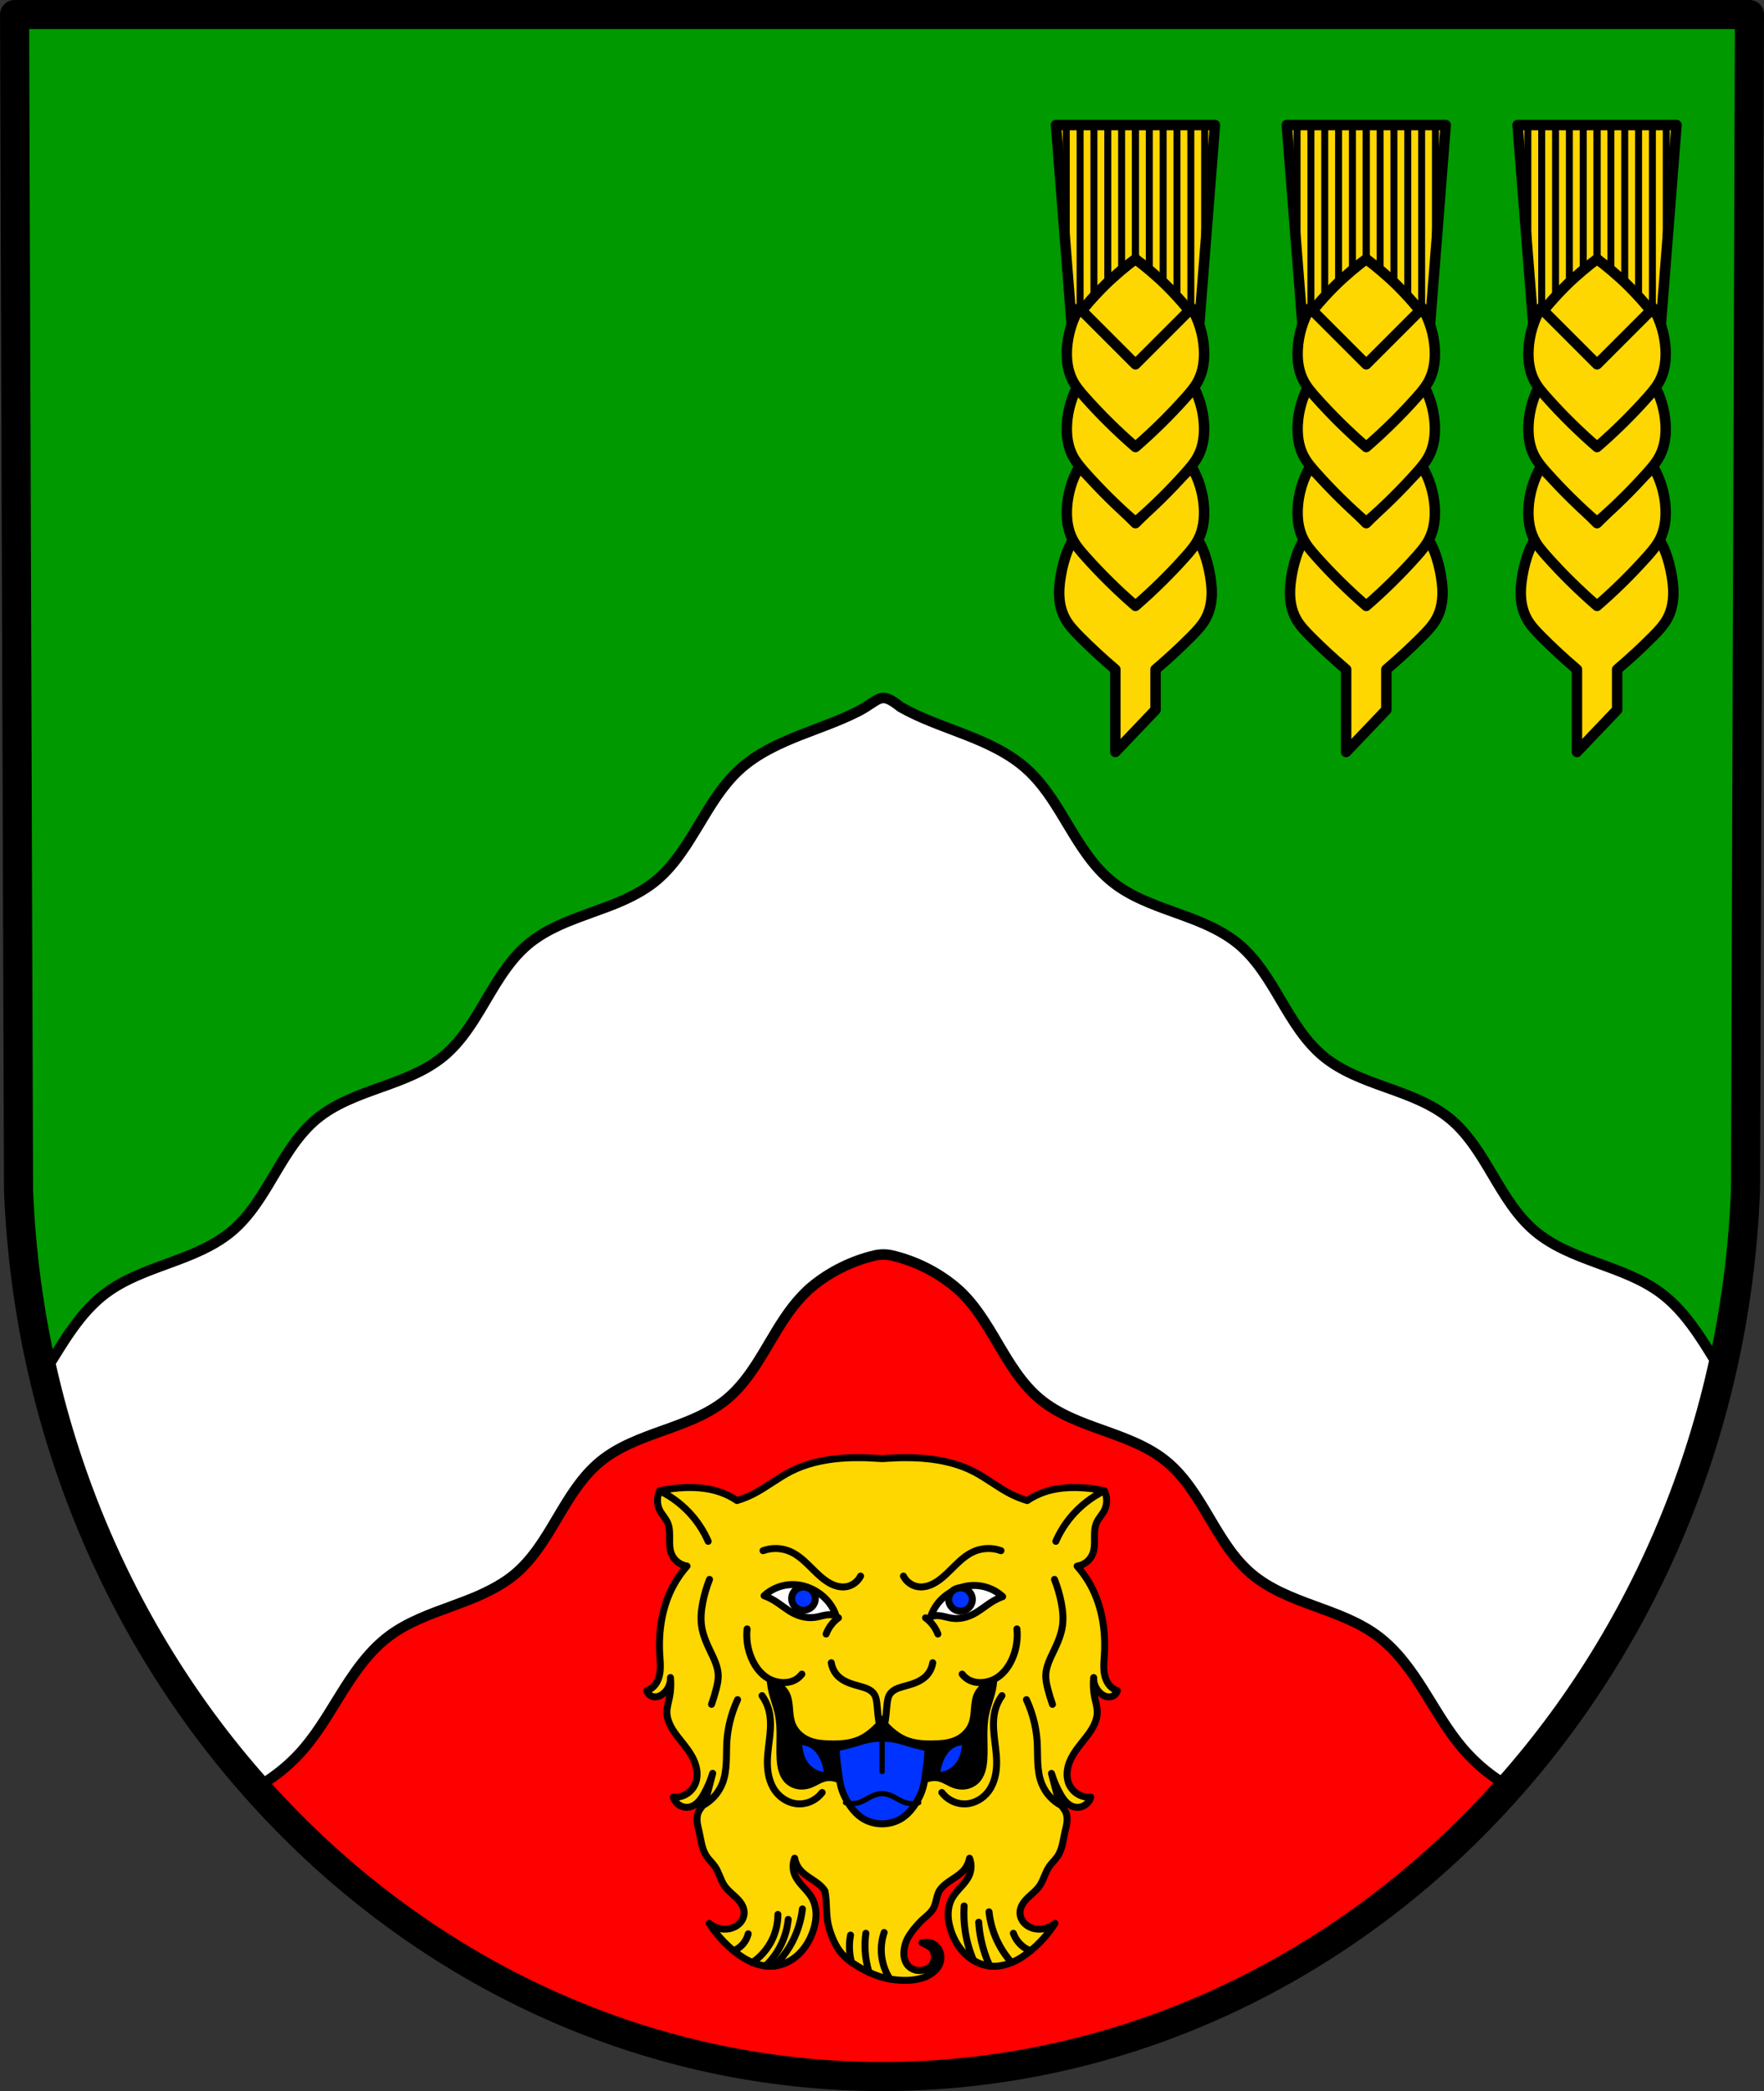 <?xml version="1.0" encoding="UTF-8" standalone="no"?>
<!-- Created with Inkscape (http://www.inkscape.org/) -->

<svg
   xmlns:dc="http://purl.org/dc/elements/1.1/"
   xmlns:cc="http://creativecommons.org/ns#"
   xmlns:rdf="http://www.w3.org/1999/02/22-rdf-syntax-ns#"
   xmlns:svg="http://www.w3.org/2000/svg"
   xmlns="http://www.w3.org/2000/svg"
   xmlns:sodipodi="http://sodipodi.sourceforge.net/DTD/sodipodi-0.dtd"
   xmlns:inkscape="http://www.inkscape.org/namespaces/inkscape"
   width="133.936mm"
   height="158.75mm"
   viewBox="0 0 133.936 158.75"
   version="1.1"
   id="svg2179"
   inkscape:version="0.92.5 (2060ec1f9f, 2020-04-08)"
   sodipodi:docname="DEU Winkelbach COA.svg">
  <rect x="0" y="0" width="133.936" height="158.75" fill="#333333" stroke="none"/>
  <defs
     id="defs2173">
    <inkscape:path-effect
       effect="spiro"
       id="path-effect1390"
       is_visible="true" />
    <inkscape:path-effect
       effect="spiro"
       id="path-effect1386"
       is_visible="true" />
    <inkscape:path-effect
       effect="spiro"
       id="path-effect1382"
       is_visible="true" />
    <inkscape:path-effect
       effect="spiro"
       id="path-effect1378"
       is_visible="true" />
    <inkscape:path-effect
       effect="spiro"
       id="path-effect1365"
       is_visible="true" />
    <inkscape:path-effect
       effect="spiro"
       id="path-effect1361"
       is_visible="true" />
    <inkscape:path-effect
       effect="spiro"
       id="path-effect1357"
       is_visible="true" />
    <inkscape:path-effect
       effect="spiro"
       id="path-effect1353"
       is_visible="true" />
    <inkscape:path-effect
       effect="spiro"
       id="path-effect1349"
       is_visible="true" />
    <inkscape:path-effect
       effect="spiro"
       id="path-effect1345"
       is_visible="true" />
    <inkscape:path-effect
       effect="spiro"
       id="path-effect1341"
       is_visible="true" />
    <inkscape:path-effect
       effect="spiro"
       id="path-effect1729"
       is_visible="true" />
    <inkscape:path-effect
       effect="spiro"
       id="path-effect1679"
       is_visible="true" />
    <inkscape:path-effect
       effect="spiro"
       id="path-effect1602"
       is_visible="true" />
    <inkscape:path-effect
       effect="spiro"
       id="path-effect1549"
       is_visible="true" />
    <inkscape:path-effect
       effect="spiro"
       id="path-effect1496"
       is_visible="true" />
    <inkscape:path-effect
       effect="spiro"
       id="path-effect1415"
       is_visible="true" />
    <inkscape:path-effect
       effect="spiro"
       id="path-effect1411"
       is_visible="true" />
    <inkscape:path-effect
       effect="spiro"
       id="path-effect1336"
       is_visible="true" />
    <inkscape:path-effect
       effect="spiro"
       id="path-effect1314"
       is_visible="true" />
    <inkscape:path-effect
       effect="spiro"
       id="path-effect1284"
       is_visible="true" />
    <inkscape:path-effect
       effect="spiro"
       id="path-effect1280"
       is_visible="true" />
    <inkscape:path-effect
       effect="spiro"
       id="path-effect1198"
       is_visible="true" />
    <inkscape:path-effect
       effect="spiro"
       id="path-effect6128"
       is_visible="true" />
    <inkscape:path-effect
       effect="spiro"
       id="path-effect6054"
       is_visible="true" />
    <inkscape:path-effect
       effect="spiro"
       id="path-effect6024"
       is_visible="true" />
    <inkscape:path-effect
       effect="spiro"
       id="path-effect6001"
       is_visible="true" />
    <inkscape:path-effect
       effect="spiro"
       id="path-effect5020"
       is_visible="true" />
    <inkscape:path-effect
       effect="spiro"
       id="path-effect4970"
       is_visible="true" />
    <inkscape:path-effect
       effect="spiro"
       id="path-effect4925"
       is_visible="true" />
    <inkscape:path-effect
       effect="spiro"
       id="path-effect4779"
       is_visible="true" />
    <inkscape:path-effect
       effect="spiro"
       id="path-effect4779-6"
       is_visible="true" />
    <inkscape:path-effect
       effect="spiro"
       id="path-effect4779-6-6"
       is_visible="true" />
    <inkscape:path-effect
       effect="spiro"
       id="path-effect4779-6-2"
       is_visible="true" />
    <inkscape:path-effect
       effect="spiro"
       id="path-effect4779-6-2-4"
       is_visible="true" />
    <inkscape:path-effect
       effect="spiro"
       id="path-effect4970-8"
       is_visible="true" />
    <inkscape:path-effect
       effect="spiro"
       id="path-effect5020-9"
       is_visible="true" />
    <inkscape:path-effect
       effect="spiro"
       id="path-effect6001-4"
       is_visible="true" />
    <inkscape:path-effect
       effect="spiro"
       id="path-effect6024-9"
       is_visible="true" />
    <inkscape:path-effect
       effect="spiro"
       id="path-effect6054-4"
       is_visible="true" />
    <inkscape:path-effect
       effect="spiro"
       id="path-effect6128-0"
       is_visible="true" />
    <inkscape:path-effect
       effect="spiro"
       id="path-effect1198-9"
       is_visible="true" />
    <inkscape:path-effect
       effect="spiro"
       id="path-effect1198-5"
       is_visible="true" />
    <inkscape:path-effect
       effect="spiro"
       id="path-effect1198-9-3"
       is_visible="true" />
    <inkscape:path-effect
       effect="spiro"
       id="path-effect1314-4"
       is_visible="true" />
    <inkscape:path-effect
       effect="spiro"
       id="path-effect1336-9"
       is_visible="true" />
    <inkscape:path-effect
       effect="spiro"
       id="path-effect1314-9"
       is_visible="true" />
    <inkscape:path-effect
       effect="spiro"
       id="path-effect1314-4-9"
       is_visible="true" />
    <inkscape:path-effect
       effect="spiro"
       id="path-effect1336-3"
       is_visible="true" />
    <inkscape:path-effect
       effect="spiro"
       id="path-effect1336-9-1"
       is_visible="true" />
    <inkscape:path-effect
       effect="spiro"
       id="path-effect1411-3"
       is_visible="true" />
    <inkscape:path-effect
       effect="spiro"
       id="path-effect1415-5"
       is_visible="true" />
    <inkscape:path-effect
       effect="spiro"
       id="path-effect1411-7"
       is_visible="true" />
    <inkscape:path-effect
       effect="spiro"
       id="path-effect1415-3"
       is_visible="true" />
    <inkscape:path-effect
       effect="spiro"
       id="path-effect1411-3-3"
       is_visible="true" />
    <inkscape:path-effect
       effect="spiro"
       id="path-effect1415-5-2"
       is_visible="true" />
    <inkscape:path-effect
       effect="spiro"
       id="path-effect1496-6"
       is_visible="true" />
    <inkscape:path-effect
       effect="spiro"
       id="path-effect1496-9"
       is_visible="true" />
    <inkscape:path-effect
       effect="spiro"
       id="path-effect1496-6-0"
       is_visible="true" />
    <inkscape:path-effect
       effect="spiro"
       id="path-effect1549-2"
       is_visible="true" />
    <inkscape:path-effect
       effect="spiro"
       id="path-effect1549-0"
       is_visible="true" />
    <inkscape:path-effect
       effect="spiro"
       id="path-effect1549-2-4"
       is_visible="true" />
    <inkscape:path-effect
       effect="spiro"
       id="path-effect1602-6"
       is_visible="true" />
    <inkscape:path-effect
       effect="spiro"
       id="path-effect1602-9"
       is_visible="true" />
    <inkscape:path-effect
       effect="spiro"
       id="path-effect1602-6-8"
       is_visible="true" />
    <inkscape:path-effect
       effect="spiro"
       id="path-effect1679-2"
       is_visible="true" />
    <inkscape:path-effect
       effect="spiro"
       id="path-effect1729-7"
       is_visible="true" />
    <inkscape:path-effect
       effect="spiro"
       id="path-effect1729-8"
       is_visible="true" />
    <inkscape:path-effect
       effect="spiro"
       id="path-effect1729-7-2"
       is_visible="true" />
    <inkscape:path-effect
       effect="spiro"
       id="path-effect1341-8"
       is_visible="true" />
    <inkscape:path-effect
       effect="spiro"
       id="path-effect1345-7"
       is_visible="true" />
    <inkscape:path-effect
       effect="spiro"
       id="path-effect1349-0"
       is_visible="true" />
    <inkscape:path-effect
       effect="spiro"
       id="path-effect1353-9"
       is_visible="true" />
    <inkscape:path-effect
       effect="spiro"
       id="path-effect1357-9"
       is_visible="true" />
    <inkscape:path-effect
       effect="spiro"
       id="path-effect1361-4"
       is_visible="true" />
    <inkscape:path-effect
       effect="spiro"
       id="path-effect1365-3"
       is_visible="true" />
    <inkscape:path-effect
       effect="spiro"
       id="path-effect1378-6"
       is_visible="true" />
    <inkscape:path-effect
       effect="spiro"
       id="path-effect1382-7"
       is_visible="true" />
    <inkscape:path-effect
       effect="spiro"
       id="path-effect1386-6"
       is_visible="true" />
    <inkscape:path-effect
       effect="spiro"
       id="path-effect1390-5"
       is_visible="true" />
  </defs>
  <sodipodi:namedview
     id="base"
     pagecolor="#ffffff"
     bordercolor="#666666"
     borderopacity="1.0"
     inkscape:pageopacity="0.0"
     inkscape:pageshadow="2"
     inkscape:zoom="1.3216667"
     inkscape:cx="253.1079"
     inkscape:cy="300"
     inkscape:document-units="mm"
     inkscape:current-layer="layer1"
     showgrid="false"
     inkscape:window-width="1920"
     inkscape:window-height="1046"
     inkscape:window-x="-11"
     inkscape:window-y="-11"
     inkscape:window-maximized="1"
     inkscape:snap-nodes="true"
     fit-margin-top="0"
     fit-margin-left="0"
     fit-margin-right="0"
     fit-margin-bottom="0"
     inkscape:snap-midpoints="true"
     inkscape:snap-smooth-nodes="true"
     inkscape:object-paths="true" />
  <g
     inkscape:label="Ebene 1"
     inkscape:groupmode="layer"
     id="layer1"
     transform="translate(182.109,-26.671)">
    <path
       style="fill:#009900;fill-opacity:1;fill-rule:evenodd;stroke:none;stroke-width:2.209;stroke-linecap:round;stroke-linejoin:round;stroke-miterlimit:4;stroke-dasharray:none;stroke-opacity:1"
       inkscape:connector-curvature="0"
       d="m -49.277,27.775 -0.301,89.247 c -1.466,37.541 -30.433,67.273 -65.562,67.294 -35.098,-0.046 -64.076,-29.789 -65.562,-67.294 l -0.301,-89.247 h 65.862 z"
       id="path10563-0-6-2-7-9"
       sodipodi:nodetypes="ccccccc" />
    <path
       style="fill:#ff0000;stroke:#000000;stroke-width:1px;stroke-linecap:butt;stroke-linejoin:miter;stroke-opacity:1;fill-opacity:1"
       d="M 253.109 288.549 L 25.398 435.371 C 63.62 529.82 151.589 595.693 253.107 595.826 C 354.728 595.765 442.706 529.921 480.879 435.41 L 253.109 288.549 z "
       transform="matrix(0.265,0,0,0.265,-182.109,26.671)"
       id="path4445" />
    <path
       style="fill:#ffd700;stroke:#000000;stroke-width:0.529;stroke-linecap:round;stroke-linejoin:round;stroke-miterlimit:4;stroke-dasharray:none;stroke-opacity:1;fill-opacity:1"
       d="m -117.36,137.334 c -0.32,0.008 -0.641,0.024 -0.96,0.051 -1.294,0.109 -2.587,0.396 -3.744,0.985 -0.992,0.505 -1.864,1.222 -2.857,1.724 -0.395,0.2 -0.808,0.365 -1.232,0.492 -0.397,-0.269 -0.828,-0.485 -1.281,-0.641 -0.819,-0.283 -1.696,-0.366 -2.563,-0.344 -0.679,0.018 -1.356,0.1 -2.019,0.245 -0.23,0.457 -0.23,1.022 0,1.479 0.166,0.33 0.441,0.599 0.591,0.936 0.162,0.366 0.164,0.78 0.16,1.18 -0.005,0.4 -0.011,0.813 0.136,1.185 0.097,0.245 0.259,0.463 0.466,0.627 0.206,0.163 0.456,0.271 0.717,0.309 -0.4,0.451 -0.748,0.948 -1.035,1.478 -0.854,1.582 -1.14,3.428 -1.035,5.222 0.025,0.421 0.07,0.844 0.029,1.265 -0.042,0.42 -0.179,0.846 -0.472,1.15 -0.15,0.156 -0.338,0.275 -0.542,0.345 0.03,0.105 0.088,0.202 0.165,0.279 0.077,0.077 0.174,0.134 0.279,0.164 0.146,0.042 0.304,0.032 0.449,-0.015 0.144,-0.048 0.275,-0.131 0.389,-0.23 0.198,-0.173 0.351,-0.4 0.437,-0.649 0.06,-0.175 0.085,-0.36 0.08,-0.545 0.048,0.497 0.027,1 -0.073,1.489 -0.077,0.376 -0.198,0.749 -0.197,1.133 5.3e-4,0.378 0.121,0.749 0.296,1.085 0.175,0.335 0.405,0.639 0.64,0.935 0.404,0.511 0.831,1.015 1.1,1.608 0.134,0.296 0.228,0.614 0.251,0.938 0.022,0.325 -0.028,0.657 -0.168,0.951 -0.143,0.3 -0.378,0.555 -0.667,0.721 -0.288,0.166 -0.628,0.242 -0.959,0.215 0.071,0.264 0.251,0.497 0.488,0.634 0.237,0.137 0.529,0.175 0.793,0.105 0.236,-0.063 0.445,-0.209 0.614,-0.386 0.169,-0.177 0.3,-0.386 0.421,-0.599 0.279,-0.493 0.5,-1.018 0.666,-1.56 -0.123,0.471 -0.245,0.942 -0.37,1.412 -0.095,0.358 -0.193,0.723 -0.394,1.035 -0.097,0.149 -0.216,0.285 -0.296,0.443 -0.125,0.247 -0.145,0.536 -0.116,0.812 0.029,0.276 0.105,0.543 0.165,0.814 0.067,0.304 0.114,0.612 0.19,0.914 0.075,0.302 0.18,0.601 0.352,0.86 0.188,0.282 0.449,0.509 0.641,0.788 0.312,0.455 0.423,1.026 0.739,1.478 0.241,0.344 0.586,0.599 0.886,0.892 0.15,0.147 0.291,0.305 0.399,0.485 0.108,0.18 0.182,0.383 0.193,0.593 0.016,0.318 -0.121,0.634 -0.343,0.861 -0.223,0.227 -0.526,0.368 -0.839,0.42 -0.52,0.086 -1.075,-0.073 -1.471,-0.421 0.503,0.787 1.13,1.493 1.853,2.085 0.437,0.358 0.912,0.675 1.433,0.891 0.522,0.216 1.093,0.327 1.655,0.267 0.689,-0.074 1.338,-0.405 1.841,-0.881 0.503,-0.476 0.865,-1.09 1.093,-1.744 0.144,-0.414 0.236,-0.849 0.236,-1.287 -8e-4,-0.438 -0.098,-0.88 -0.313,-1.261 -0.182,-0.322 -0.442,-0.591 -0.689,-0.866 -0.247,-0.275 -0.489,-0.565 -0.623,-0.909 -0.153,-0.393 -0.153,-0.843 0,-1.236 0.055,0.309 0.188,0.605 0.386,0.85 0.254,0.315 0.6,0.537 0.938,0.76 0.337,0.222 0.679,0.456 0.915,0.784 0.023,0.031 0.042,0.065 0.062,0.097 0.174,0.861 0.06,1.763 0.267,2.617 0.14,0.579 0.44,1.385 0.869,1.955 0.362,0.481 0.866,0.855 1.385,1.162 0.746,0.443 1.567,0.808 2.423,0.949 0.842,0.139 1.752,0.161 2.559,-0.118 0.413,-0.143 0.806,-0.412 1.067,-0.762 0.144,-0.194 0.223,-0.445 0.235,-0.687 0.012,-0.241 -0.04,-0.498 -0.167,-0.703 -0.126,-0.204 -0.328,-0.375 -0.551,-0.461 -0.224,-0.086 -0.719,-0.029 -0.719,-0.029 0,0 0.649,0.261 0.813,0.542 0.154,0.264 0.161,0.624 0.068,0.915 -0.059,0.183 -0.213,0.333 -0.37,0.444 -0.158,0.111 -0.353,0.176 -0.545,0.2 -0.187,0.024 -0.386,0.006 -0.564,-0.058 -0.177,-0.064 -0.344,-0.175 -0.47,-0.315 -0.116,-0.129 -0.192,-0.296 -0.243,-0.462 -0.052,-0.167 -0.068,-0.346 -0.061,-0.521 0.011,-0.273 0.064,-0.547 0.158,-0.804 0.09,-0.246 0.236,-0.471 0.384,-0.687 0.185,-0.272 0.406,-0.518 0.627,-0.762 0.329,-0.364 0.773,-0.631 1.036,-1.044 0.28,-0.439 0.234,-1.041 0.54,-1.467 0.236,-0.328 0.578,-0.562 0.915,-0.784 0.337,-0.222 0.684,-0.445 0.938,-0.76 0.197,-0.245 0.331,-0.54 0.386,-0.85 0.153,0.393 0.153,0.843 0,1.236 -0.134,0.344 -0.376,0.635 -0.623,0.909 -0.247,0.275 -0.507,0.544 -0.689,0.866 -0.216,0.381 -0.312,0.823 -0.313,1.261 -7.9e-4,0.438 0.092,0.873 0.236,1.287 0.228,0.654 0.589,1.268 1.092,1.744 0.503,0.476 1.153,0.808 1.841,0.881 0.561,0.06 1.133,-0.051 1.655,-0.267 0.522,-0.216 0.996,-0.533 1.433,-0.891 0.722,-0.591 1.351,-1.297 1.853,-2.084 -0.396,0.348 -0.951,0.507 -1.471,0.421 -0.314,-0.052 -0.616,-0.192 -0.839,-0.42 -0.223,-0.227 -0.359,-0.543 -0.344,-0.861 0.01,-0.21 0.085,-0.413 0.193,-0.593 0.108,-0.18 0.249,-0.339 0.399,-0.485 0.301,-0.293 0.645,-0.548 0.886,-0.892 0.316,-0.452 0.427,-1.023 0.739,-1.478 0.192,-0.279 0.453,-0.506 0.641,-0.788 0.172,-0.259 0.277,-0.558 0.352,-0.86 0.075,-0.302 0.123,-0.61 0.19,-0.914 0.06,-0.271 0.136,-0.538 0.165,-0.814 0.029,-0.276 0.009,-0.564 -0.116,-0.812 -0.08,-0.159 -0.199,-0.294 -0.296,-0.443 -0.201,-0.311 -0.299,-0.676 -0.394,-1.035 -0.124,-0.469 -0.246,-0.938 -0.368,-1.408 0.165,0.54 0.386,1.063 0.664,1.555 0.12,0.213 0.252,0.422 0.421,0.599 0.169,0.177 0.377,0.323 0.614,0.386 0.264,0.071 0.556,0.032 0.793,-0.105 0.237,-0.137 0.417,-0.37 0.488,-0.634 -0.331,0.027 -0.67,-0.049 -0.959,-0.215 -0.288,-0.166 -0.524,-0.421 -0.667,-0.721 -0.14,-0.294 -0.19,-0.627 -0.167,-0.951 0.022,-0.325 0.116,-0.642 0.25,-0.938 0.269,-0.593 0.696,-1.098 1.1,-1.608 0.235,-0.297 0.465,-0.6 0.64,-0.935 0.175,-0.335 0.295,-0.706 0.296,-1.085 8e-4,-0.384 -0.12,-0.756 -0.197,-1.133 -0.1,-0.489 -0.121,-0.993 -0.073,-1.489 -0.006,0.185 0.019,0.37 0.08,0.545 0.086,0.249 0.238,0.476 0.437,0.649 0.114,0.1 0.245,0.183 0.389,0.23 0.144,0.048 0.303,0.058 0.449,0.015 0.105,-0.03 0.201,-0.087 0.279,-0.164 0.077,-0.077 0.134,-0.174 0.165,-0.279 -0.204,-0.07 -0.392,-0.189 -0.542,-0.345 -0.293,-0.304 -0.431,-0.729 -0.472,-1.149 -0.042,-0.42 0.004,-0.844 0.029,-1.265 0.106,-1.794 -0.18,-3.641 -1.035,-5.222 -0.286,-0.53 -0.634,-1.027 -1.035,-1.478 0.26,-0.038 0.51,-0.146 0.717,-0.309 0.206,-0.163 0.369,-0.382 0.466,-0.627 0.147,-0.372 0.141,-0.785 0.136,-1.185 -0.005,-0.4 -0.003,-0.814 0.16,-1.18 0.15,-0.338 0.425,-0.606 0.591,-0.936 0.23,-0.457 0.23,-1.022 0,-1.478 -0.663,-0.145 -1.34,-0.228 -2.018,-0.245 -0.866,-0.023 -1.743,0.061 -2.563,0.344 -0.453,0.156 -0.885,0.373 -1.282,0.641 -0.424,-0.128 -0.837,-0.293 -1.232,-0.492 -0.993,-0.502 -1.865,-1.219 -2.857,-1.724 -1.157,-0.59 -2.45,-0.877 -3.744,-0.985 -0.639,-0.054 -1.281,-0.065 -1.921,-0.049 -0.42,0.01 -1.258,0.067 -1.258,0.067 0,0 -0.838,-0.056 -1.258,-0.067 -0.32,-0.008 -0.641,-0.009 -0.961,-0.002 z"
       id="path6126-7"
       inkscape:connector-curvature="0"
       sodipodi:nodetypes="cccsccccccccccccsccsccccccccccccscccccccccscccsccccscccccscccccccsccsaaaaaaaacaaaaaaaaaaaacccccccccccccccsccccccscscccccccccsccccccccccccsccscccccccsccccscccccsc" />
    <path
       style="fill:#ffffff;stroke:#000000;stroke-width:3;stroke-linecap:round;stroke-linejoin:round;stroke-miterlimit:4;stroke-dasharray:none;stroke-opacity:1"
       d="m 245.932,203.754 c -1.502,0.766 -3.036,1.468 -4.59,2.133 -0.777,0.332 -1.559,0.655 -2.344,0.971 -1.57,0.631 -3.155,1.237 -4.74,1.838 -1.584,0.601 -3.171,1.199 -4.746,1.816 -0.788,0.309 -1.573,0.623 -2.357,0.947 l -0.002,0.002 c -0.783,0.324 -1.565,0.656 -2.34,1 -1.551,0.688 -3.08,1.423 -4.568,2.221 -0.744,0.399 -1.48,0.815 -2.201,1.248 -0.721,0.433 -1.43,0.885 -2.123,1.357 -1.388,0.946 -2.716,1.976 -3.965,3.109 -0.624,0.567 -1.225,1.156 -1.805,1.764 -0.55,0.577 -1.079,1.173 -1.594,1.781 -0.171,0.202 -0.334,0.412 -0.502,0.617 -0.327,0.4 -0.654,0.802 -0.969,1.213 -0.219,0.286 -0.431,0.577 -0.645,0.867 -0.261,0.355 -0.521,0.711 -0.775,1.072 -0.197,0.28 -0.391,0.561 -0.584,0.844 -0.212,0.31 -0.419,0.624 -0.627,0.938 -0.698,1.055 -1.377,2.123 -2.041,3.203 -0.815,1.325 -1.614,2.659 -2.412,3.988 -0.74,1.233 -1.498,2.464 -2.268,3.686 -0.268,0.425 -0.535,0.85 -0.809,1.271 -0.175,0.269 -0.35,0.536 -0.527,0.803 -0.384,0.578 -0.78,1.147 -1.18,1.713 -0.176,0.249 -0.348,0.5 -0.527,0.746 -0.575,0.79 -1.162,1.569 -1.777,2.322 -1.065,1.304 -2.195,2.546 -3.414,3.699 -0.61,0.577 -1.242,1.131 -1.898,1.66 -0.328,0.265 -0.662,0.521 -1,0.771 -0.49,0.363 -0.997,0.7 -1.506,1.035 -0.356,0.235 -0.718,0.462 -1.082,0.684 -0.334,0.204 -0.669,0.406 -1.01,0.6 -0.366,0.209 -0.737,0.409 -1.109,0.607 -0.347,0.185 -0.695,0.371 -1.047,0.547 -0.38,0.19 -0.764,0.372 -1.148,0.553 -0.364,0.171 -0.726,0.345 -1.094,0.51 -0.394,0.176 -0.793,0.343 -1.191,0.512 -0.35,0.148 -0.697,0.3 -1.049,0.443 -0.434,0.177 -0.871,0.347 -1.309,0.518 -0.318,0.124 -0.635,0.251 -0.955,0.373 -1.541,0.586 -3.095,1.146 -4.641,1.701 -1.311,0.47 -2.623,0.951 -3.932,1.445 -0.984,0.372 -1.965,0.754 -2.936,1.156 -0.094,0.039 -0.19,0.072 -0.283,0.111 -0.251,0.105 -0.495,0.221 -0.744,0.328 -0.372,0.161 -0.745,0.321 -1.113,0.488 -0.382,0.173 -0.759,0.354 -1.137,0.535 -0.346,0.166 -0.69,0.333 -1.031,0.506 -0.19,0.096 -0.386,0.184 -0.574,0.283 -0.291,0.152 -0.574,0.316 -0.861,0.475 -0.105,0.058 -0.212,0.115 -0.316,0.174 -0.635,0.357 -1.261,0.728 -1.873,1.119 -1.132,0.723 -2.226,1.504 -3.264,2.367 -3.243,2.696 -5.838,6.032 -8.17,9.58 -0.466,0.71 -0.923,1.427 -1.371,2.15 -0.897,1.447 -1.762,2.913 -2.623,4.373 -2.152,3.648 -4.342,7.341 -6.953,10.646 -0.522,0.661 -1.06,1.305 -1.619,1.932 -1.118,1.254 -2.314,2.431 -3.615,3.506 -0.325,0.269 -0.655,0.529 -0.99,0.783 -1.005,0.762 -2.054,1.46 -3.135,2.105 -1.442,0.861 -2.943,1.63 -4.48,2.336 -1.538,0.706 -3.112,1.348 -4.701,1.957 -1.589,0.609 -3.194,1.184 -4.789,1.754 -1.595,0.57 -3.198,1.143 -4.787,1.75 l -0.002,0.002 c -0.794,0.303 -1.585,0.614 -2.369,0.938 l -0.002,0.002 c -0.784,0.324 -1.563,0.66 -2.332,1.012 -0.769,0.351 -1.531,0.719 -2.279,1.105 -1.496,0.773 -2.945,1.624 -4.324,2.58 -0.69,0.478 -1.362,0.982 -2.014,1.518 -0.652,0.535 -1.278,1.096 -1.881,1.68 -1.207,1.167 -2.322,2.422 -3.371,3.74 -0.524,0.659 -1.032,1.333 -1.525,2.02 l -0.002,0.002 c -0.794,1.104 -1.546,2.246 -2.281,3.398 -0.179,0.28 -0.363,0.556 -0.539,0.838 -0.902,1.443 -1.772,2.907 -2.635,4.365 -1.294,2.187 -2.598,4.391 -3.994,6.521 -0.465,0.71 -0.941,1.411 -1.43,2.102 -0.489,0.691 -0.989,1.37 -1.508,2.035 -0.518,0.664 -1.053,1.312 -1.607,1.943 v 0.002 c -0.554,0.631 -1.127,1.243 -1.723,1.834 -0.596,0.592 -1.214,1.162 -1.857,1.707 -0.643,0.545 -1.305,1.061 -1.986,1.551 h -0.002 c -2.043,1.469 -4.246,2.707 -6.533,3.801 -3.05,1.459 -6.252,2.663 -9.432,3.826 -2.621,0.959 -5.263,1.918 -7.844,2.99 -1.333,0.554 -2.652,1.133 -3.939,1.768 -2.268,1.118 -4.444,2.388 -6.467,3.906 -0.674,0.506 -1.326,1.036 -1.959,1.588 l -0.002,0.002 c -0.042,0.038 -0.081,0.078 -0.123,0.115 -0.588,0.517 -1.162,1.049 -1.717,1.602 -0.596,0.592 -1.174,1.203 -1.736,1.83 -2.248,2.507 -4.242,5.268 -6.107,8.104 v 0.002 c -0.466,0.708 -0.925,1.422 -1.377,2.137 -1.668,2.638 -3.28,5.321 -4.957,7.955 10.428,45.216 31.683,85.824 60.594,118.566 0.08,-0.044 0.163,-0.083 0.242,-0.127 2.26,-1.256 4.423,-2.678 6.467,-4.254 1.363,-1.051 2.671,-2.171 3.92,-3.355 1.248,-1.184 2.437,-2.434 3.557,-3.744 2.193,-2.567 4.122,-5.339 5.955,-8.186 0.916,-1.423 1.808,-2.863 2.697,-4.307 0.889,-1.443 1.776,-2.888 2.68,-4.318 2.26,-3.576 4.675,-7.106 7.484,-10.24 0.562,-0.627 1.141,-1.238 1.736,-1.83 1.191,-1.184 2.453,-2.295 3.801,-3.307 1.348,-1.012 2.765,-1.914 4.232,-2.734 1.467,-0.82 2.982,-1.56 4.529,-2.244 1.547,-0.685 3.123,-1.315 4.711,-1.92 1.588,-0.605 3.187,-1.184 4.777,-1.766 2.385,-0.873 4.783,-1.769 7.119,-2.777 1.295,-0.559 2.563,-1.167 3.809,-1.811 2.498,-1.292 4.879,-2.772 7.025,-4.59 3.217,-2.725 5.799,-6.073 8.125,-9.623 v -0.002 c 1.396,-2.131 2.7,-4.333 3.994,-6.52 0.863,-1.458 1.733,-2.922 2.635,-4.365 1.352,-2.164 2.774,-4.281 4.348,-6.258 1.049,-1.318 2.165,-2.574 3.371,-3.74 0.604,-0.584 1.229,-1.144 1.881,-1.68 0.326,-0.268 0.656,-0.528 0.992,-0.781 1.679,-1.265 3.475,-2.352 5.346,-3.318 1.496,-0.773 3.042,-1.469 4.611,-2.117 0.785,-0.324 1.576,-0.636 2.371,-0.939 1.59,-0.607 3.194,-1.182 4.789,-1.752 6.382,-2.279 12.894,-4.636 18.096,-8.934 0.65,-0.537 1.274,-1.1 1.875,-1.686 1.202,-1.17 2.315,-2.43 3.359,-3.752 v -0.002 c 2.611,-3.305 4.801,-6.996 6.953,-10.645 0.762,-1.293 1.532,-2.589 2.322,-3.873 0.281,-0.458 0.565,-0.912 0.852,-1.365 0.05,-0.078 0.101,-0.156 0.15,-0.234 0.352,-0.552 0.71,-1.1 1.074,-1.643 1.551,-2.312 3.232,-4.514 5.137,-6.502 l 0.002,-0.002 c 0.834,-0.87 1.696,-1.712 2.627,-2.486 5.188,-4.312 11.517,-7.448 18.064,-8.986 1.618,-0.38 3.368,-0.38 4.986,0 6.547,1.539 12.877,4.674 18.064,8.986 5.188,4.313 8.721,10.268 12.164,16.105 3.443,5.837 6.986,11.787 12.188,16.084 5.201,4.297 11.714,6.654 18.096,8.934 6.382,2.279 12.895,4.627 18.109,8.908 5.214,4.281 8.783,10.212 12.234,16.043 3.451,5.831 6.972,11.784 12.119,16.145 5.145,4.359 11.594,6.851 17.953,9.178 6.36,2.327 12.857,4.615 18.25,8.664 5.394,4.049 9.405,9.655 13.021,15.377 3.617,5.722 6.947,11.677 11.332,16.811 4.003,4.685 8.878,8.58 14.287,11.533 28.89,-32.736 50.117,-73.342 60.52,-118.574 -1.687,-2.648 -3.308,-5.347 -4.984,-8 -3.617,-5.722 -7.628,-11.33 -13.021,-15.379 -5.393,-4.049 -11.89,-6.337 -18.25,-8.664 -6.36,-2.327 -12.81,-4.819 -17.955,-9.178 -5.147,-4.36 -8.666,-10.314 -12.117,-16.145 -3.451,-5.831 -7.021,-11.762 -12.234,-16.043 -5.214,-4.281 -11.728,-6.627 -18.109,-8.906 -6.382,-2.279 -12.894,-4.638 -18.096,-8.936 -5.201,-4.297 -8.745,-10.247 -12.188,-16.084 -3.443,-5.837 -6.976,-11.791 -12.164,-16.104 -0.445,-0.37 -0.904,-0.722 -1.367,-1.064 -0.462,-0.342 -0.941,-0.659 -1.42,-0.977 -0.272,-0.18 -0.545,-0.36 -0.822,-0.533 -0.396,-0.247 -0.798,-0.486 -1.203,-0.719 -0.3,-0.172 -0.6,-0.343 -0.904,-0.508 -0.393,-0.213 -0.788,-0.423 -1.188,-0.625 -0.316,-0.16 -0.635,-0.317 -0.955,-0.471 -0.413,-0.199 -0.827,-0.397 -1.246,-0.586 -0.335,-0.152 -0.674,-0.297 -1.012,-0.443 -0.385,-0.166 -0.768,-0.334 -1.156,-0.494 -0.398,-0.164 -0.8,-0.322 -1.201,-0.48 -0.34,-0.134 -0.678,-0.271 -1.02,-0.402 -1.518,-0.583 -3.047,-1.139 -4.57,-1.686 -6.377,-2.289 -12.887,-4.621 -18.141,-8.854 -5.251,-4.231 -8.915,-10.094 -12.4,-15.9 -0.871,-1.452 -1.741,-2.912 -2.635,-4.357 -2.235,-3.612 -4.615,-7.127 -7.514,-10.166 -0.58,-0.608 -1.18,-1.197 -1.805,-1.764 -4.994,-4.533 -11.255,-7.413 -17.557,-9.885 -6.301,-2.472 -12.78,-4.619 -18.648,-7.957 -5.977,-4.773 -5.763,-2.129 -12.125,1.199 z"
       transform="matrix(0.265,0,0,0.265,-182.109,26.671)"
       id="path4777"
       inkscape:connector-curvature="0"
       sodipodi:nodetypes="ccccccccccccccccccccccccccccccccccccccccccccccccccccccccccccccccccccccccccccccccccccccccccccccccccccccccccscccccccccccccccccccccccccccccccccccccccaacccccccccccccccccccscscsccccccccccccsccccccc" />
    <path
       style="fill:#ffd700;fill-opacity:1;stroke:#000000;stroke-width:0.794;stroke-linecap:round;stroke-linejoin:round;stroke-miterlimit:4;stroke-dasharray:none;stroke-opacity:1"
       d="m -101.93,36.164 1.398,17.768 4.636,-7.594 4.636,7.594 1.398,-17.768 h -6.034 z"
       id="path5064-6"
       inkscape:connector-curvature="0" />
    <path
       style="fill:#ffd700;fill-opacity:1;stroke:#000000;stroke-width:0.529;stroke-linecap:butt;stroke-linejoin:miter;stroke-miterlimit:4;stroke-dasharray:none;stroke-opacity:1"
       d="M -95.896,46.339 V 36.288"
       id="path5082-7-4"
       inkscape:connector-curvature="0" />
    <path
       style="fill:#ffd700;fill-opacity:1;stroke:#000000;stroke-width:0.529;stroke-linecap:butt;stroke-linejoin:miter;stroke-miterlimit:4;stroke-dasharray:none;stroke-opacity:1"
       d="M -94.846,47.55 V 36.288"
       id="path5082-4-6-4"
       inkscape:connector-curvature="0" />
    <path
       style="fill:#ffd700;fill-opacity:1;stroke:#000000;stroke-width:0.529;stroke-linecap:butt;stroke-linejoin:miter;stroke-miterlimit:4;stroke-dasharray:none;stroke-opacity:1"
       d="M -93.795,48.948 V 36.288"
       id="path5082-4-0-6-3"
       inkscape:connector-curvature="0" />
    <path
       style="fill:#ffd700;fill-opacity:1;stroke:#000000;stroke-width:0.529;stroke-linecap:butt;stroke-linejoin:miter;stroke-miterlimit:4;stroke-dasharray:none;stroke-opacity:1"
       d="M -92.744,50.408 V 36.288"
       id="path5082-4-0-0-0-5"
       inkscape:connector-curvature="0" />
    <path
       style="fill:#ffd700;fill-opacity:1;stroke:#000000;stroke-width:0.529;stroke-linecap:butt;stroke-linejoin:miter;stroke-miterlimit:4;stroke-dasharray:none;stroke-opacity:1"
       d="M -91.693,51.216 V 36.288"
       id="path5082-4-0-0-5-5-9"
       inkscape:connector-curvature="0" />
    <path
       style="fill:#ffd700;fill-opacity:1;stroke:#000000;stroke-width:0.529;stroke-linecap:butt;stroke-linejoin:miter;stroke-miterlimit:4;stroke-dasharray:none;stroke-opacity:1"
       d="M -90.642,46.587 V 36.288"
       id="path5082-4-0-0-3-5-7"
       inkscape:connector-curvature="0" />
    <path
       style="fill:#ffd700;fill-opacity:1;stroke:#000000;stroke-width:0.529;stroke-linecap:butt;stroke-linejoin:miter;stroke-miterlimit:4;stroke-dasharray:none;stroke-opacity:1"
       d="M -95.896,46.339 V 36.288"
       id="path5082-60"
       inkscape:connector-curvature="0" />
    <path
       style="fill:#ffd700;fill-opacity:1;stroke:#000000;stroke-width:0.529;stroke-linecap:butt;stroke-linejoin:miter;stroke-miterlimit:4;stroke-dasharray:none;stroke-opacity:1"
       d="M -96.947,47.55 V 36.288"
       id="path5082-4-8"
       inkscape:connector-curvature="0" />
    <path
       style="fill:#ffd700;fill-opacity:1;stroke:#000000;stroke-width:0.529;stroke-linecap:butt;stroke-linejoin:miter;stroke-miterlimit:4;stroke-dasharray:none;stroke-opacity:1"
       d="M -97.998,48.948 V 36.288"
       id="path5082-4-0-17"
       inkscape:connector-curvature="0" />
    <path
       style="fill:#ffd700;fill-opacity:1;stroke:#000000;stroke-width:0.529;stroke-linecap:butt;stroke-linejoin:miter;stroke-miterlimit:4;stroke-dasharray:none;stroke-opacity:1"
       d="M -99.049,50.408 V 36.288"
       id="path5082-4-0-0-9"
       inkscape:connector-curvature="0" />
    <path
       style="fill:#ffd700;fill-opacity:1;stroke:#000000;stroke-width:0.529;stroke-linecap:butt;stroke-linejoin:miter;stroke-miterlimit:4;stroke-dasharray:none;stroke-opacity:1"
       d="M -100.1,51.216 V 36.288"
       id="path5082-4-0-0-5-6"
       inkscape:connector-curvature="0" />
    <path
       style="fill:#ffd700;fill-opacity:1;stroke:#000000;stroke-width:0.529;stroke-linecap:butt;stroke-linejoin:miter;stroke-miterlimit:4;stroke-dasharray:none;stroke-opacity:1"
       d="M -101.15,46.587 V 36.288"
       id="path5082-4-0-0-3-7"
       inkscape:connector-curvature="0" />
    <path
       style="fill:#ffd700;fill-opacity:1;stroke:#000000;stroke-width:0.794;stroke-linecap:round;stroke-linejoin:round;stroke-miterlimit:4;stroke-dasharray:none;stroke-opacity:1"
       d="m -95.896,46.339 c -0.604,0.441 -1.57,1.244 -2.281,1.943 -0.871,0.856 -1.651,1.759 -2.417,2.743 l 4.698,5.352 4.698,-5.352 c -0.766,-0.984 -1.547,-1.887 -2.417,-2.743 -0.711,-0.699 -1.677,-1.502 -2.281,-1.943 z"
       id="path5018-1"
       inkscape:connector-curvature="0"
       sodipodi:nodetypes="cacccac" />
    <path
       inkscape:connector-curvature="0"
       style="fill:#ffd700;fill-opacity:1;stroke:#000000;stroke-width:0.794;stroke-linecap:round;stroke-linejoin:round;stroke-miterlimit:4;stroke-dasharray:none;stroke-opacity:1"
       d="m -100.641,67.668 c -0.608,0.945 -0.967,2.55 -1.037,3.64 -0.052,0.812 0.06,1.65 0.471,2.375 0.273,0.482 0.668,0.897 1.068,1.301 0.864,0.872 1.773,1.707 2.715,2.51 v 6.265 l 3.054,-3.203 v -3.063 c 0.942,-0.803 1.851,-1.638 2.715,-2.509 0.4,-0.404 0.794,-0.819 1.068,-1.301 0.411,-0.725 0.524,-1.563 0.472,-2.375 -0.07,-1.091 -0.429,-2.695 -1.037,-3.64 l -4.745,4.799 z"
       id="path4968-3" />
    <path
       style="fill:#ffd700;fill-opacity:1;stroke:#000000;stroke-width:0.794;stroke-linecap:round;stroke-linejoin:round;stroke-miterlimit:4;stroke-dasharray:none;stroke-opacity:1"
       d="m -100.166,62.117 c -0.548,0.945 -0.87,2.02 -0.933,3.111 -0.047,0.812 0.054,1.65 0.424,2.375 0.246,0.482 0.601,0.897 0.961,1.301 1.19,1.334 2.466,2.591 3.817,3.761 1.352,-1.17 2.628,-2.427 3.818,-3.761 0.36,-0.404 0.715,-0.819 0.961,-1.301 0.37,-0.725 0.471,-1.563 0.424,-2.375 -0.063,-1.091 -0.386,-2.166 -0.933,-3.111 l -4.27,4.27 z"
       id="path4968-6-7"
       inkscape:connector-curvature="0" />
    <path
       style="fill:#ffd700;fill-opacity:1;stroke:#000000;stroke-width:0.794;stroke-linecap:round;stroke-linejoin:round;stroke-miterlimit:4;stroke-dasharray:none;stroke-opacity:1"
       d="m -100.166,55.767 c -0.548,0.945 -0.87,2.02 -0.933,3.111 -0.047,0.812 0.054,1.65 0.424,2.375 0.246,0.482 0.601,0.897 0.961,1.301 1.19,1.334 2.466,2.591 3.817,3.761 1.352,-1.17 2.628,-2.427 3.818,-3.761 0.36,-0.404 0.715,-0.819 0.961,-1.301 0.37,-0.725 0.471,-1.563 0.424,-2.375 -0.063,-1.091 -0.386,-2.166 -0.933,-3.111 l -4.27,4.27 z"
       id="path4968-9-4"
       inkscape:connector-curvature="0" />
    <path
       style="fill:#ffd700;fill-opacity:1;stroke:#000000;stroke-width:0.794;stroke-linecap:round;stroke-linejoin:round;stroke-miterlimit:4;stroke-dasharray:none;stroke-opacity:1"
       d="m -100.166,50.058 c -0.548,0.945 -0.87,2.02 -0.933,3.111 -0.047,0.812 0.054,1.65 0.424,2.375 0.246,0.482 0.601,0.897 0.961,1.301 1.19,1.334 2.466,2.591 3.817,3.761 1.352,-1.17 2.628,-2.427 3.818,-3.761 0.36,-0.404 0.715,-0.819 0.961,-1.301 0.37,-0.725 0.471,-1.563 0.424,-2.375 -0.063,-1.091 -0.386,-2.166 -0.933,-3.111 l -4.27,4.27 z"
       id="path4968-4-3"
       inkscape:connector-curvature="0" />
    <path
       style="fill:#ffd700;fill-opacity:1;stroke:#000000;stroke-width:0.794;stroke-linecap:round;stroke-linejoin:round;stroke-miterlimit:4;stroke-dasharray:none;stroke-opacity:1"
       d="m -66.883,36.164 1.398,17.768 4.636,-7.594 4.636,7.594 1.398,-17.768 h -6.034 z"
       id="path5064-7-3"
       inkscape:connector-curvature="0" />
    <path
       style="fill:#ffd700;fill-opacity:1;stroke:#000000;stroke-width:0.529;stroke-linecap:butt;stroke-linejoin:miter;stroke-miterlimit:4;stroke-dasharray:none;stroke-opacity:1"
       d="M -60.849,46.339 V 36.288"
       id="path5082-7-6-4"
       inkscape:connector-curvature="0" />
    <path
       style="fill:#ffd700;fill-opacity:1;stroke:#000000;stroke-width:0.529;stroke-linecap:butt;stroke-linejoin:miter;stroke-miterlimit:4;stroke-dasharray:none;stroke-opacity:1"
       d="M -59.798,47.55 V 36.288"
       id="path5082-4-6-5-2"
       inkscape:connector-curvature="0" />
    <path
       style="fill:#ffd700;fill-opacity:1;stroke:#000000;stroke-width:0.529;stroke-linecap:butt;stroke-linejoin:miter;stroke-miterlimit:4;stroke-dasharray:none;stroke-opacity:1"
       d="M -58.747,48.948 V 36.288"
       id="path5082-4-0-6-4-7"
       inkscape:connector-curvature="0" />
    <path
       style="fill:#ffd700;fill-opacity:1;stroke:#000000;stroke-width:0.529;stroke-linecap:butt;stroke-linejoin:miter;stroke-miterlimit:4;stroke-dasharray:none;stroke-opacity:1"
       d="M -57.696,50.408 V 36.288"
       id="path5082-4-0-0-0-8-2"
       inkscape:connector-curvature="0" />
    <path
       style="fill:#ffd700;fill-opacity:1;stroke:#000000;stroke-width:0.529;stroke-linecap:butt;stroke-linejoin:miter;stroke-miterlimit:4;stroke-dasharray:none;stroke-opacity:1"
       d="M -56.646,51.216 V 36.288"
       id="path5082-4-0-0-5-5-5-1"
       inkscape:connector-curvature="0" />
    <path
       style="fill:#ffd700;fill-opacity:1;stroke:#000000;stroke-width:0.529;stroke-linecap:butt;stroke-linejoin:miter;stroke-miterlimit:4;stroke-dasharray:none;stroke-opacity:1"
       d="M -55.595,46.587 V 36.288"
       id="path5082-4-0-0-3-5-0-4"
       inkscape:connector-curvature="0" />
    <path
       style="fill:#ffd700;fill-opacity:1;stroke:#000000;stroke-width:0.529;stroke-linecap:butt;stroke-linejoin:miter;stroke-miterlimit:4;stroke-dasharray:none;stroke-opacity:1"
       d="M -60.849,46.339 V 36.288"
       id="path5082-6-1"
       inkscape:connector-curvature="0" />
    <path
       style="fill:#ffd700;fill-opacity:1;stroke:#000000;stroke-width:0.529;stroke-linecap:butt;stroke-linejoin:miter;stroke-miterlimit:4;stroke-dasharray:none;stroke-opacity:1"
       d="M -61.9,47.55 V 36.288"
       id="path5082-4-3-2"
       inkscape:connector-curvature="0" />
    <path
       style="fill:#ffd700;fill-opacity:1;stroke:#000000;stroke-width:0.529;stroke-linecap:butt;stroke-linejoin:miter;stroke-miterlimit:4;stroke-dasharray:none;stroke-opacity:1"
       d="M -62.95,48.948 V 36.288"
       id="path5082-4-0-1-0"
       inkscape:connector-curvature="0" />
    <path
       style="fill:#ffd700;fill-opacity:1;stroke:#000000;stroke-width:0.529;stroke-linecap:butt;stroke-linejoin:miter;stroke-miterlimit:4;stroke-dasharray:none;stroke-opacity:1"
       d="M -64.001,50.408 V 36.288"
       id="path5082-4-0-0-38-6"
       inkscape:connector-curvature="0" />
    <path
       style="fill:#ffd700;fill-opacity:1;stroke:#000000;stroke-width:0.529;stroke-linecap:butt;stroke-linejoin:miter;stroke-miterlimit:4;stroke-dasharray:none;stroke-opacity:1"
       d="M -65.052,51.216 V 36.288"
       id="path5082-4-0-0-5-2-7"
       inkscape:connector-curvature="0" />
    <path
       style="fill:#ffd700;fill-opacity:1;stroke:#000000;stroke-width:0.529;stroke-linecap:butt;stroke-linejoin:miter;stroke-miterlimit:4;stroke-dasharray:none;stroke-opacity:1"
       d="M -66.103,46.587 V 36.288"
       id="path5082-4-0-0-3-2-4"
       inkscape:connector-curvature="0" />
    <path
       style="fill:#ffd700;fill-opacity:1;stroke:#000000;stroke-width:0.794;stroke-linecap:round;stroke-linejoin:round;stroke-miterlimit:4;stroke-dasharray:none;stroke-opacity:1"
       d="m -60.849,46.339 c -0.604,0.441 -1.57,1.244 -2.281,1.943 -0.871,0.856 -1.651,1.759 -2.417,2.743 l 4.698,5.352 4.698,-5.352 c -0.766,-0.984 -1.547,-1.887 -2.417,-2.743 -0.711,-0.699 -1.677,-1.502 -2.281,-1.943 z"
       id="path5018-2-6"
       inkscape:connector-curvature="0"
       sodipodi:nodetypes="cacccac" />
    <path
       style="fill:#ffd700;fill-opacity:1;stroke:#000000;stroke-width:0.794;stroke-linecap:round;stroke-linejoin:round;stroke-miterlimit:4;stroke-dasharray:none;stroke-opacity:1"
       d="m -65.593,67.668 c -0.608,0.945 -0.967,2.55 -1.037,3.64 -0.052,0.812 0.06,1.65 0.471,2.375 0.273,0.482 0.668,0.897 1.068,1.301 0.864,0.872 1.773,1.707 2.715,2.51 v 6.265 l 3.054,-3.203 v -3.063 c 0.942,-0.803 1.851,-1.638 2.715,-2.509 0.4,-0.404 0.794,-0.819 1.068,-1.301 0.411,-0.725 0.524,-1.563 0.472,-2.375 -0.07,-1.091 -0.429,-2.695 -1.037,-3.64 l -4.745,4.799 z"
       id="path4968-2-4"
       inkscape:connector-curvature="0" />
    <path
       style="fill:#ffd700;fill-opacity:1;stroke:#000000;stroke-width:0.794;stroke-linecap:round;stroke-linejoin:round;stroke-miterlimit:4;stroke-dasharray:none;stroke-opacity:1"
       d="m -65.119,62.117 c -0.548,0.945 -0.87,2.02 -0.933,3.111 -0.047,0.812 0.054,1.65 0.424,2.375 0.246,0.482 0.601,0.897 0.961,1.301 1.19,1.334 2.466,2.591 3.817,3.761 1.352,-1.17 2.628,-2.427 3.818,-3.761 0.36,-0.404 0.715,-0.819 0.961,-1.301 0.37,-0.725 0.471,-1.563 0.424,-2.375 -0.063,-1.091 -0.386,-2.166 -0.933,-3.111 l -4.27,4.27 z"
       id="path4968-6-3-1"
       inkscape:connector-curvature="0" />
    <path
       style="fill:#ffd700;fill-opacity:1;stroke:#000000;stroke-width:0.794;stroke-linecap:round;stroke-linejoin:round;stroke-miterlimit:4;stroke-dasharray:none;stroke-opacity:1"
       d="m -65.119,55.767 c -0.548,0.945 -0.87,2.02 -0.933,3.111 -0.047,0.812 0.054,1.65 0.424,2.375 0.246,0.482 0.601,0.897 0.961,1.301 1.19,1.334 2.466,2.591 3.817,3.761 1.352,-1.17 2.628,-2.427 3.818,-3.761 0.36,-0.404 0.715,-0.819 0.961,-1.301 0.37,-0.725 0.471,-1.563 0.424,-2.375 -0.063,-1.091 -0.386,-2.166 -0.933,-3.111 l -4.27,4.27 z"
       id="path4968-9-6-2"
       inkscape:connector-curvature="0" />
    <path
       style="fill:#ffd700;fill-opacity:1;stroke:#000000;stroke-width:0.794;stroke-linecap:round;stroke-linejoin:round;stroke-miterlimit:4;stroke-dasharray:none;stroke-opacity:1"
       d="m -65.119,50.058 c -0.548,0.945 -0.87,2.02 -0.933,3.111 -0.047,0.812 0.054,1.65 0.424,2.375 0.246,0.482 0.601,0.897 0.961,1.301 1.19,1.334 2.466,2.591 3.817,3.761 1.352,-1.17 2.628,-2.427 3.818,-3.761 0.36,-0.404 0.715,-0.819 0.961,-1.301 0.37,-0.725 0.471,-1.563 0.424,-2.375 -0.063,-1.091 -0.386,-2.166 -0.933,-3.111 l -4.27,4.27 z"
       id="path4968-4-9-0"
       inkscape:connector-curvature="0" />
    <path
       style="fill:#ffd700;fill-opacity:1;stroke:#000000;stroke-width:0.794;stroke-linecap:round;stroke-linejoin:round;stroke-miterlimit:4;stroke-dasharray:none;stroke-opacity:1"
       d="m -84.407,36.164 1.398,17.768 4.636,-7.594 4.636,7.594 1.398,-17.768 h -6.034 z"
       id="path5064-4-8"
       inkscape:connector-curvature="0" />
    <path
       style="fill:#ffd700;fill-opacity:1;stroke:#000000;stroke-width:0.529;stroke-linecap:butt;stroke-linejoin:miter;stroke-miterlimit:4;stroke-dasharray:none;stroke-opacity:1"
       d="M -78.373,46.339 V 36.288"
       id="path5082-7-1-4"
       inkscape:connector-curvature="0" />
    <path
       style="fill:#ffd700;fill-opacity:1;stroke:#000000;stroke-width:0.529;stroke-linecap:butt;stroke-linejoin:miter;stroke-miterlimit:4;stroke-dasharray:none;stroke-opacity:1"
       d="M -77.322,47.55 V 36.288"
       id="path5082-4-6-1-5"
       inkscape:connector-curvature="0" />
    <path
       style="fill:#ffd700;fill-opacity:1;stroke:#000000;stroke-width:0.529;stroke-linecap:butt;stroke-linejoin:miter;stroke-miterlimit:4;stroke-dasharray:none;stroke-opacity:1"
       d="M -76.271,48.948 V 36.288"
       id="path5082-4-0-6-0-5"
       inkscape:connector-curvature="0" />
    <path
       style="fill:#ffd700;fill-opacity:1;stroke:#000000;stroke-width:0.529;stroke-linecap:butt;stroke-linejoin:miter;stroke-miterlimit:4;stroke-dasharray:none;stroke-opacity:1"
       d="M -75.22,50.408 V 36.288"
       id="path5082-4-0-0-0-6-5"
       inkscape:connector-curvature="0" />
    <path
       style="fill:#ffd700;fill-opacity:1;stroke:#000000;stroke-width:0.529;stroke-linecap:butt;stroke-linejoin:miter;stroke-miterlimit:4;stroke-dasharray:none;stroke-opacity:1"
       d="M -74.169,51.216 V 36.288"
       id="path5082-4-0-0-5-5-53-1"
       inkscape:connector-curvature="0" />
    <path
       style="fill:#ffd700;fill-opacity:1;stroke:#000000;stroke-width:0.529;stroke-linecap:butt;stroke-linejoin:miter;stroke-miterlimit:4;stroke-dasharray:none;stroke-opacity:1"
       d="M -73.119,46.587 V 36.288"
       id="path5082-4-0-0-3-5-8-3"
       inkscape:connector-curvature="0" />
    <path
       style="fill:#ffd700;fill-opacity:1;stroke:#000000;stroke-width:0.529;stroke-linecap:butt;stroke-linejoin:miter;stroke-miterlimit:4;stroke-dasharray:none;stroke-opacity:1"
       d="M -78.373,46.339 V 36.288"
       id="path5082-0-5"
       inkscape:connector-curvature="0" />
    <path
       style="fill:#ffd700;fill-opacity:1;stroke:#000000;stroke-width:0.529;stroke-linecap:butt;stroke-linejoin:miter;stroke-miterlimit:4;stroke-dasharray:none;stroke-opacity:1"
       d="M -79.423,47.55 V 36.288"
       id="path5082-4-1-2"
       inkscape:connector-curvature="0" />
    <path
       style="fill:#ffd700;fill-opacity:1;stroke:#000000;stroke-width:0.529;stroke-linecap:butt;stroke-linejoin:miter;stroke-miterlimit:4;stroke-dasharray:none;stroke-opacity:1"
       d="M -80.474,48.948 V 36.288"
       id="path5082-4-0-61-3"
       inkscape:connector-curvature="0" />
    <path
       style="fill:#ffd700;fill-opacity:1;stroke:#000000;stroke-width:0.529;stroke-linecap:butt;stroke-linejoin:miter;stroke-miterlimit:4;stroke-dasharray:none;stroke-opacity:1"
       d="M -81.525,50.408 V 36.288"
       id="path5082-4-0-0-4-4"
       inkscape:connector-curvature="0" />
    <path
       style="fill:#ffd700;fill-opacity:1;stroke:#000000;stroke-width:0.529;stroke-linecap:butt;stroke-linejoin:miter;stroke-miterlimit:4;stroke-dasharray:none;stroke-opacity:1"
       d="M -82.576,51.216 V 36.288"
       id="path5082-4-0-0-5-4-6"
       inkscape:connector-curvature="0" />
    <path
       style="fill:#ffd700;fill-opacity:1;stroke:#000000;stroke-width:0.529;stroke-linecap:butt;stroke-linejoin:miter;stroke-miterlimit:4;stroke-dasharray:none;stroke-opacity:1"
       d="M -83.627,46.587 V 36.288"
       id="path5082-4-0-0-3-22-6"
       inkscape:connector-curvature="0" />
    <path
       style="fill:#ffd700;fill-opacity:1;stroke:#000000;stroke-width:0.794;stroke-linecap:round;stroke-linejoin:round;stroke-miterlimit:4;stroke-dasharray:none;stroke-opacity:1"
       d="m -78.373,46.339 c -0.604,0.441 -1.57,1.244 -2.281,1.943 -0.871,0.856 -1.651,1.759 -2.417,2.743 l 4.698,5.352 4.698,-5.352 c -0.766,-0.984 -1.547,-1.887 -2.417,-2.743 -0.711,-0.699 -1.677,-1.502 -2.281,-1.943 z"
       id="path5018-7-5"
       inkscape:connector-curvature="0"
       sodipodi:nodetypes="cacccac" />
    <path
       style="fill:#ffd700;fill-opacity:1;stroke:#000000;stroke-width:0.794;stroke-linecap:round;stroke-linejoin:round;stroke-miterlimit:4;stroke-dasharray:none;stroke-opacity:1"
       d="m -83.117,67.668 c -0.608,0.945 -0.967,2.55 -1.037,3.64 -0.052,0.812 0.06,1.65 0.471,2.375 0.273,0.482 0.668,0.897 1.068,1.301 0.864,0.872 1.773,1.707 2.715,2.51 v 6.265 l 3.054,-3.203 v -3.063 c 0.942,-0.803 1.851,-1.638 2.715,-2.509 0.4,-0.404 0.794,-0.819 1.068,-1.301 0.411,-0.725 0.524,-1.563 0.472,-2.375 -0.07,-1.091 -0.429,-2.695 -1.037,-3.64 l -4.745,4.799 z"
       id="path4968-7-7"
       inkscape:connector-curvature="0" />
    <path
       style="fill:#ffd700;fill-opacity:1;stroke:#000000;stroke-width:0.794;stroke-linecap:round;stroke-linejoin:round;stroke-miterlimit:4;stroke-dasharray:none;stroke-opacity:1"
       d="m -82.643,62.117 c -0.548,0.945 -0.87,2.02 -0.933,3.111 -0.047,0.812 0.054,1.65 0.424,2.375 0.246,0.482 0.601,0.897 0.961,1.301 1.19,1.334 2.466,2.591 3.817,3.761 1.352,-1.17 2.628,-2.427 3.818,-3.761 0.36,-0.404 0.715,-0.819 0.961,-1.301 0.37,-0.725 0.471,-1.563 0.424,-2.375 -0.063,-1.091 -0.386,-2.166 -0.933,-3.111 l -4.27,4.27 z"
       id="path4968-6-6-1"
       inkscape:connector-curvature="0" />
    <path
       style="fill:#ffd700;fill-opacity:1;stroke:#000000;stroke-width:0.794;stroke-linecap:round;stroke-linejoin:round;stroke-miterlimit:4;stroke-dasharray:none;stroke-opacity:1"
       d="m -82.643,55.767 c -0.548,0.945 -0.87,2.02 -0.933,3.111 -0.047,0.812 0.054,1.65 0.424,2.375 0.246,0.482 0.601,0.897 0.961,1.301 1.19,1.334 2.466,2.591 3.817,3.761 1.352,-1.17 2.628,-2.427 3.818,-3.761 0.36,-0.404 0.715,-0.819 0.961,-1.301 0.37,-0.725 0.471,-1.563 0.424,-2.375 -0.063,-1.091 -0.386,-2.166 -0.933,-3.111 l -4.27,4.27 z"
       id="path4968-9-5-0"
       inkscape:connector-curvature="0" />
    <path
       style="fill:#ffd700;fill-opacity:1;stroke:#000000;stroke-width:0.794;stroke-linecap:round;stroke-linejoin:round;stroke-miterlimit:4;stroke-dasharray:none;stroke-opacity:1"
       d="m -82.643,50.058 c -0.548,0.945 -0.87,2.02 -0.933,3.111 -0.047,0.812 0.054,1.65 0.424,2.375 0.246,0.482 0.601,0.897 0.961,1.301 1.19,1.334 2.466,2.591 3.817,3.761 1.352,-1.17 2.628,-2.427 3.818,-3.761 0.36,-0.404 0.715,-0.819 0.961,-1.301 0.37,-0.725 0.471,-1.563 0.424,-2.375 -0.063,-1.091 -0.386,-2.166 -0.933,-3.111 l -4.27,4.27 z"
       id="path4968-4-6-0"
       inkscape:connector-curvature="0" />
    <path
       style="fill:#ffffff;stroke:#000000;stroke-width:2;stroke-linecap:round;stroke-linejoin:round;stroke-miterlimit:4;stroke-dasharray:none;stroke-opacity:1"
       d="M 226.883 453.945 C 225.042 453.986 223.21 454.446 221.574 455.291 C 220.618 455.785 219.727 456.407 218.936 457.137 C 219.896 457.491 220.824 457.932 221.705 458.455 C 223.631 459.598 225.323 461.122 227.312 462.15 C 229.192 463.122 231.351 463.626 233.447 463.336 C 234.277 463.221 235.082 462.987 235.9 462.807 C 236.718 462.626 237.562 462.501 238.393 462.611 C 238.801 462.666 239.202 462.777 239.58 462.941 C 239.161 461.665 238.536 460.457 237.734 459.379 C 236.687 457.971 235.344 456.79 233.842 455.883 C 232.277 454.938 230.53 454.287 228.719 454.047 C 228.11 453.966 227.496 453.932 226.883 453.945 z M 279.334 454.197 C 278.721 454.184 278.106 454.216 277.498 454.297 C 275.687 454.537 273.937 455.19 272.373 456.135 C 270.871 457.042 269.529 458.221 268.482 459.629 C 267.681 460.707 267.054 461.915 266.635 463.191 C 267.013 463.027 267.414 462.916 267.822 462.861 C 268.652 462.751 269.497 462.876 270.314 463.057 C 271.132 463.237 271.94 463.473 272.77 463.588 C 274.865 463.878 277.025 463.372 278.904 462.4 C 280.894 461.372 282.584 459.85 284.51 458.707 C 285.391 458.184 286.318 457.741 287.279 457.387 C 286.487 456.657 285.599 456.035 284.643 455.541 C 283.007 454.696 281.174 454.238 279.334 454.197 z "
       transform="matrix(0.265,0,0,0.265,-182.109,26.671)"
       id="path1196-9" />
    <ellipse
       style="opacity:1;fill:#0033ff;fill-opacity:1;fill-rule:evenodd;stroke:#000000;stroke-width:0.529;stroke-linecap:round;stroke-linejoin:round;stroke-miterlimit:4;stroke-dasharray:none;stroke-opacity:1;paint-order:markers fill stroke"
       id="path1200-1"
       cx="-121.102"
       cy="148.032"
       rx="0.899"
       ry="0.881" />
    <ellipse
       style="opacity:1;fill:#0033ff;fill-opacity:1;fill-rule:evenodd;stroke:#000000;stroke-width:0.529;stroke-linecap:round;stroke-linejoin:round;stroke-miterlimit:4;stroke-dasharray:none;stroke-opacity:1;paint-order:markers fill stroke"
       id="path1200-5-4"
       cx="109.18"
       cy="148.098"
       rx="0.899"
       ry="0.881"
       transform="scale(-1,1)" />
    <g
       transform="translate(147.642,-2e-5)"
       id="g1365-1"
       style="stroke:#000000;stroke-opacity:1">
      <path
         inkscape:original-d="m -279.65866,139.8472 c 0.83769,0.65298 1.67511,1.30623 2.51227,1.95973 0.83716,0.65351 0.77788,1.25068 1.16642,1.87641"
         inkscape:path-effect="#path-effect1314-9"
         inkscape:connector-curvature="0"
         id="path1312-0"
         d="m -279.659,139.847 c 0.961,0.469 1.823,1.142 2.512,1.96 0.476,0.565 0.87,1.199 1.166,1.876"
         style="fill:none;stroke:#000000;stroke-width:0.529;stroke-linecap:round;stroke-linejoin:miter;stroke-miterlimit:4;stroke-dasharray:none;stroke-opacity:1" />
      <path
         inkscape:original-d="m -279.65866,139.8472 c 0.83769,0.65298 1.67511,1.30623 2.51227,1.95973 0.83716,0.65351 0.77788,1.25068 1.16642,1.87641"
         inkscape:path-effect="#path-effect1314-4-9"
         inkscape:connector-curvature="0"
         id="path1312-6-0"
         d="m -279.659,139.847 c 0.961,0.469 1.823,1.142 2.512,1.96 0.476,0.565 0.87,1.199 1.166,1.876"
         style="fill:none;stroke:#000000;stroke-width:0.529;stroke-linecap:round;stroke-linejoin:miter;stroke-miterlimit:4;stroke-dasharray:none;stroke-opacity:1"
         transform="matrix(-1,0,0,1,-525.566,5.0863665e-4)" />
      <g
         transform="translate(0.108)"
         id="g1358-0"
         style="stroke:#000000;stroke-opacity:1">
        <path
           style="fill:none;stroke:#000000;stroke-width:0.529;stroke-linecap:round;stroke-linejoin:round;stroke-miterlimit:4;stroke-dasharray:none;stroke-opacity:1"
           d="m -271.923,144.393 c 0.65,-0.238 1.391,-0.219 2.029,0.051 0.545,0.231 1,0.629 1.424,1.042 0.423,0.413 0.829,0.851 1.315,1.189 0.223,0.155 0.462,0.288 0.72,0.373 0.257,0.085 0.533,0.122 0.802,0.083 0.474,-0.068 0.905,-0.382 1.116,-0.811"
           id="path1334-4"
           inkscape:connector-curvature="0"
           inkscape:path-effect="#path-effect1336-3"
           inkscape:original-d="m -271.92288,144.39333 c 0.67644,0.0166 1.39417,-0.18399 2.02854,0.0507 1.10435,0.40857 1.69825,1.67975 2.73854,2.2314 0.46776,0.24805 0.99945,0.5453 1.5214,0.45642 0.45333,-0.0772 0.74407,-0.54121 1.11571,-0.81141"
           sodipodi:nodetypes="caaac" />
        <path
           transform="matrix(-1,0,0,1,-525.781,0)"
           style="fill:none;stroke:#000000;stroke-width:0.529;stroke-linecap:round;stroke-linejoin:round;stroke-miterlimit:4;stroke-dasharray:none;stroke-opacity:1"
           d="m -271.923,144.393 c 0.65,-0.238 1.391,-0.219 2.029,0.051 0.545,0.231 1,0.629 1.424,1.042 0.423,0.413 0.829,0.851 1.315,1.189 0.223,0.155 0.462,0.288 0.72,0.373 0.257,0.085 0.533,0.122 0.802,0.083 0.474,-0.068 0.905,-0.382 1.116,-0.811"
           id="path1334-8-1"
           inkscape:connector-curvature="0"
           inkscape:path-effect="#path-effect1336-9-1"
           inkscape:original-d="m -271.92288,144.39333 c 0.67644,0.0166 1.39417,-0.18399 2.02854,0.0507 1.10435,0.40857 1.69825,1.67975 2.73854,2.2314 0.46776,0.24805 0.99945,0.5453 1.5214,0.45642 0.45333,-0.0772 0.74407,-0.54121 1.11571,-0.81141"
           sodipodi:nodetypes="caaac" />
      </g>
    </g>
    <g
       transform="translate(147.642,-2e-5)"
       id="g1450-4"
       style="stroke:#000000;stroke-width:0.529;stroke-linecap:round;stroke-linejoin:round;stroke-miterlimit:4;stroke-dasharray:none;stroke-opacity:1">
      <path
         sodipodi:nodetypes="caaac"
         inkscape:original-d="m -276.40718,163.7429 c 0.49766,-0.55044 1.18841,-0.9739 1.49219,-1.65052 0.44577,-0.99286 0.21606,-2.16623 0.355,-3.24567 0.0589,-0.45763 0.0938,-0.92095 0.20285,-1.36927 0.14788,-0.60773 0.40598,-1.18358 0.60856,-1.77497"
         inkscape:path-effect="#path-effect1411-7"
         inkscape:connector-curvature="0"
         id="path1409-2"
         d="m -276.407,163.743 c 0.67,-0.353 1.209,-0.948 1.492,-1.651 0.205,-0.507 0.278,-1.059 0.306,-1.605 0.028,-0.546 0.013,-1.095 0.049,-1.641 0.031,-0.461 0.1,-0.919 0.203,-1.369 0.14,-0.611 0.344,-1.207 0.609,-1.775"
         style="fill:none;stroke:#000000;stroke-width:0.529;stroke-linecap:round;stroke-linejoin:round;stroke-miterlimit:4;stroke-dasharray:none;stroke-opacity:1" />
      <path
         sodipodi:nodetypes="caaaaac"
         inkscape:original-d="m -275.72641,156.05746 c 0.1186,-0.38907 0.26684,-0.76968 0.355,-1.16641 0.0778,-0.35006 0.18434,-0.70784 0.15214,-1.06499 -0.0576,-0.63889 -0.40331,-1.21793 -0.60856,-1.82569 -0.21723,-0.64323 -0.56705,-1.25448 -0.65928,-1.92711 -0.0805,-0.58713 2.5e-4,-1.19106 0.10143,-1.77498 0.10228,-0.5903 0.33835,-1.14978 0.50713,-1.72427"
         inkscape:path-effect="#path-effect1415-3"
         inkscape:connector-curvature="0"
         id="path1413-8"
         d="m -275.726,156.057 c 0.136,-0.383 0.254,-0.773 0.355,-1.166 0.089,-0.349 0.165,-0.705 0.152,-1.065 -0.024,-0.646 -0.33,-1.243 -0.609,-1.826 -0.294,-0.615 -0.569,-1.251 -0.659,-1.927 -0.079,-0.59 -0.015,-1.191 0.101,-1.775 0.117,-0.588 0.287,-1.166 0.507,-1.724"
         style="fill:none;stroke:#000000;stroke-width:0.529;stroke-linecap:round;stroke-linejoin:round;stroke-miterlimit:4;stroke-dasharray:none;stroke-opacity:1" />
      <g
         transform="translate(0,9.3727277e-6)"
         id="g1443-7"
         style="stroke:#000000;stroke-width:0.529;stroke-linecap:round;stroke-linejoin:round;stroke-miterlimit:4;stroke-dasharray:none;stroke-opacity:1">
        <path
           transform="matrix(-1,0,0,1,-525.566,-9.3727277e-6)"
           style="fill:none;stroke:#000000;stroke-width:0.529;stroke-linecap:round;stroke-linejoin:round;stroke-miterlimit:4;stroke-dasharray:none;stroke-opacity:1"
           d="m -276.407,163.743 c 0.67,-0.353 1.209,-0.948 1.492,-1.651 0.205,-0.507 0.278,-1.059 0.306,-1.605 0.028,-0.546 0.013,-1.095 0.049,-1.641 0.031,-0.461 0.1,-0.919 0.203,-1.369 0.14,-0.611 0.344,-1.207 0.609,-1.775"
           id="path1409-6-4"
           inkscape:connector-curvature="0"
           inkscape:path-effect="#path-effect1411-3-3"
           inkscape:original-d="m -276.40718,163.7429 c 0.49766,-0.55044 1.18841,-0.9739 1.49219,-1.65052 0.44577,-0.99286 0.21606,-2.16623 0.355,-3.24567 0.0589,-0.45763 0.0938,-0.92095 0.20285,-1.36927 0.14788,-0.60773 0.40598,-1.18358 0.60856,-1.77497"
           sodipodi:nodetypes="caaac" />
        <path
           transform="matrix(-1,0,0,1,-525.566,-9.3727277e-6)"
           style="fill:none;stroke:#000000;stroke-width:0.529;stroke-linecap:round;stroke-linejoin:round;stroke-miterlimit:4;stroke-dasharray:none;stroke-opacity:1"
           d="m -275.726,156.057 c 0.136,-0.383 0.254,-0.773 0.355,-1.166 0.089,-0.349 0.165,-0.705 0.152,-1.065 -0.024,-0.646 -0.33,-1.243 -0.609,-1.826 -0.294,-0.615 -0.569,-1.251 -0.659,-1.927 -0.079,-0.59 -0.015,-1.191 0.101,-1.775 0.117,-0.588 0.287,-1.166 0.507,-1.724"
           id="path1413-7-9"
           inkscape:connector-curvature="0"
           inkscape:path-effect="#path-effect1415-5-2"
           inkscape:original-d="m -275.72641,156.05746 c 0.1186,-0.38907 0.26684,-0.76968 0.355,-1.16641 0.0778,-0.35006 0.18434,-0.70784 0.15214,-1.06499 -0.0576,-0.63889 -0.40331,-1.21793 -0.60856,-1.82569 -0.21723,-0.64323 -0.56705,-1.25448 -0.65928,-1.92711 -0.0805,-0.58713 2.5e-4,-1.19106 0.10143,-1.77498 0.10228,-0.5903 0.33835,-1.14978 0.50713,-1.72427"
           sodipodi:nodetypes="caaaaac" />
      </g>
    </g>
    <g
       transform="translate(147.825)"
       id="g1518-2"
       style="stroke:#000000;stroke-opacity:1">
      <path
         sodipodi:nodetypes="caaaaac"
         inkscape:original-d="m -272.07503,155.39819 c 0.16931,0.35473 0.42547,0.68037 0.50714,1.06498 0.27045,1.27369 -0.25384,2.61181 -0.10143,3.90495 0.0922,0.78187 0.12531,1.6606 0.60857,2.28211 0.40415,0.51977 1.07258,0.86969 1.72426,0.96356 0.37749,0.0544 0.77499,-0.0822 1.1157,-0.25357 0.27846,-0.14007 0.47359,-0.40597 0.70999,-0.60856"
         inkscape:path-effect="#path-effect1496-9"
         inkscape:connector-curvature="0"
         id="path1494-2"
         d="m -272.075,155.398 c 0.231,0.321 0.403,0.684 0.507,1.065 0.172,0.632 0.154,1.299 0.089,1.951 -0.066,0.651 -0.178,1.299 -0.19,1.954 -0.015,0.801 0.134,1.636 0.609,2.282 0.403,0.548 1.045,0.929 1.724,0.964 0.386,0.019 0.776,-0.071 1.116,-0.254 0.277,-0.149 0.521,-0.358 0.71,-0.609"
         style="fill:none;stroke:#000000;stroke-width:0.529;stroke-linecap:round;stroke-linejoin:round;stroke-miterlimit:4;stroke-dasharray:none;stroke-opacity:1" />
      <path
         sodipodi:nodetypes="caaaaac"
         inkscape:original-d="m -272.07503,155.39819 c 0.16931,0.35473 0.42547,0.68037 0.50714,1.06498 0.27045,1.27369 -0.25384,2.61181 -0.10143,3.90495 0.0922,0.78187 0.12531,1.6606 0.60857,2.28211 0.40415,0.51977 1.07258,0.86969 1.72426,0.96356 0.37749,0.0544 0.77499,-0.0822 1.1157,-0.25357 0.27846,-0.14007 0.47359,-0.40597 0.70999,-0.60856"
         inkscape:path-effect="#path-effect1496-6-0"
         inkscape:connector-curvature="0"
         id="path1494-0-4"
         d="m -272.075,155.398 c 0.231,0.321 0.403,0.684 0.507,1.065 0.172,0.632 0.154,1.299 0.089,1.951 -0.066,0.651 -0.178,1.299 -0.19,1.954 -0.015,0.801 0.134,1.636 0.609,2.282 0.403,0.548 1.045,0.929 1.724,0.964 0.386,0.019 0.776,-0.071 1.116,-0.254 0.277,-0.149 0.521,-0.358 0.71,-0.609"
         style="fill:none;stroke:#000000;stroke-width:0.529;stroke-linecap:round;stroke-linejoin:round;stroke-miterlimit:4;stroke-dasharray:none;stroke-opacity:1"
         transform="matrix(-1,0,0,1,-525.933,0)" />
    </g>
    <g
       id="g1571-2"
       transform="translate(147.782)"
       style="stroke:#000000;stroke-opacity:1">
      <path
         sodipodi:nodetypes="caaaaac"
         inkscape:original-d="m -266.77496,152.89979 c 0.18636,0.35332 0.26635,0.78796 0.5583,1.06076 0.45353,0.42379 1.15007,0.47127 1.70281,0.75371 0.34533,0.17646 0.76616,0.28062 1.00493,0.58621 0.14323,0.18331 0.14851,0.44211 0.19541,0.66996 0.10773,0.5234 0.0813,1.0691 0.1954,1.59115 0.0459,0.20987 0.13054,0.40915 0.19541,0.61413"
         inkscape:path-effect="#path-effect1549-0"
         inkscape:connector-curvature="0"
         id="path1547-7"
         d="m -266.775,152.9 c 0.059,0.403 0.26,0.784 0.558,1.061 0.23,0.213 0.512,0.363 0.804,0.476 0.292,0.113 0.597,0.192 0.898,0.277 0.191,0.054 0.382,0.112 0.559,0.203 0.177,0.091 0.339,0.216 0.446,0.383 0.127,0.198 0.167,0.437 0.195,0.67 0.064,0.531 0.076,1.07 0.195,1.591 0.048,0.21 0.114,0.415 0.195,0.614"
         style="fill:none;stroke:#000000;stroke-width:0.529;stroke-linecap:round;stroke-linejoin:round;stroke-miterlimit:4;stroke-dasharray:none;stroke-opacity:1" />
      <path
         sodipodi:nodetypes="caaaaac"
         inkscape:original-d="m -266.77496,152.89979 c 0.18636,0.35332 0.26635,0.78796 0.5583,1.06076 0.45353,0.42379 1.15007,0.47127 1.70281,0.75371 0.34533,0.17646 0.76616,0.28062 1.00493,0.58621 0.14323,0.18331 0.14851,0.44211 0.19541,0.66996 0.10773,0.5234 0.0813,1.0691 0.1954,1.59115 0.0459,0.20987 0.13054,0.40915 0.19541,0.61413"
         inkscape:path-effect="#path-effect1549-2-4"
         inkscape:connector-curvature="0"
         id="path1547-0-4"
         d="m -266.775,152.9 c 0.059,0.403 0.26,0.784 0.558,1.061 0.23,0.213 0.512,0.363 0.804,0.476 0.292,0.113 0.597,0.192 0.898,0.277 0.191,0.054 0.382,0.112 0.559,0.203 0.177,0.091 0.339,0.216 0.446,0.383 0.127,0.198 0.167,0.437 0.195,0.67 0.064,0.531 0.076,1.07 0.195,1.591 0.048,0.21 0.114,0.415 0.195,0.614"
         style="fill:none;stroke:#000000;stroke-width:0.529;stroke-linecap:round;stroke-linejoin:round;stroke-miterlimit:4;stroke-dasharray:none;stroke-opacity:1"
         transform="matrix(-1,0,0,1,-525.845,0)" />
    </g>
    <path
       style="fill:none;stroke:#000000;stroke-width:0.529;stroke-linecap:round;stroke-linejoin:round;stroke-miterlimit:4;stroke-dasharray:none;stroke-opacity:1"
       d="m -273.335,150.332 c -0.081,0.777 0.045,1.575 0.363,2.289 0.268,0.601 0.684,1.155 1.256,1.479 0.355,0.202 0.764,0.309 1.172,0.307 0.248,-0.001 0.497,-0.043 0.726,-0.14 0.253,-0.107 0.477,-0.283 0.642,-0.502"
       id="path1600-5"
       inkscape:connector-curvature="0"
       inkscape:path-effect="#path-effect1602-9"
       inkscape:original-d="m -273.33496,150.33162 c 0.12123,0.74413 0.0404,1.587 0.36289,2.28902 0.27004,0.58789 0.70856,1.13502 1.25617,1.47949 0.34196,0.21511 0.76866,0.2937 1.17243,0.30706 0.24622,0.008 0.50154,-0.0375 0.72578,-0.13957 0.24736,-0.11255 0.4283,-0.33524 0.64205,-0.50247"
       sodipodi:nodetypes="caaaac"
       transform="translate(147.95,-2.1e-5)" />
    <path
       transform="matrix(-1,0,0,1,-378.232,-2.1e-5)"
       style="fill:none;stroke:#000000;stroke-width:0.529;stroke-linecap:round;stroke-linejoin:round;stroke-miterlimit:4;stroke-dasharray:none;stroke-opacity:1"
       d="m -273.335,150.332 c -0.081,0.777 0.045,1.575 0.363,2.289 0.268,0.601 0.684,1.155 1.256,1.479 0.355,0.202 0.764,0.309 1.172,0.307 0.248,-0.001 0.497,-0.043 0.726,-0.14 0.253,-0.107 0.477,-0.283 0.642,-0.502"
       id="path1600-1-7"
       inkscape:connector-curvature="0"
       inkscape:path-effect="#path-effect1602-6-8"
       inkscape:original-d="m -273.33496,150.33162 c 0.12123,0.74413 0.0404,1.587 0.36289,2.28902 0.27004,0.58789 0.70856,1.13502 1.25617,1.47949 0.34196,0.21511 0.76866,0.2937 1.17243,0.30706 0.24622,0.008 0.50154,-0.0375 0.72578,-0.13957 0.24736,-0.11255 0.4283,-0.33524 0.64205,-0.50247"
       sodipodi:nodetypes="caaaac" />
    <path
       style="fill:#000000;stroke:#000000;stroke-width:0.265px;stroke-linecap:butt;stroke-linejoin:miter;stroke-opacity:1"
       d="m -123.766,154.1 c 0.011,0.283 0.045,0.565 0.103,0.842 0.136,0.653 0.398,1.275 0.529,1.929 0.217,1.09 0.058,2.218 0.124,3.327 0.019,0.315 0.056,0.631 0.15,0.933 0.094,0.301 0.246,0.589 0.472,0.809 0.231,0.225 0.533,0.373 0.851,0.429 0.318,0.056 0.649,0.022 0.953,-0.087 0.222,-0.08 0.428,-0.198 0.639,-0.304 0.211,-0.105 0.433,-0.199 0.667,-0.225 0.254,-0.028 0.512,0.026 0.753,0.11 0.242,0.084 0.472,0.198 0.708,0.295 0.842,0.345 1.771,0.474 2.675,0.373 0.904,0.101 1.833,-0.029 2.675,-0.373 0.237,-0.097 0.467,-0.211 0.708,-0.295 0.242,-0.084 0.499,-0.137 0.753,-0.11 0.235,0.026 0.456,0.119 0.667,0.225 0.211,0.105 0.417,0.224 0.639,0.304 0.304,0.109 0.635,0.144 0.953,0.087 0.318,-0.056 0.62,-0.204 0.851,-0.429 0.226,-0.22 0.379,-0.508 0.472,-0.809 0.094,-0.301 0.131,-0.618 0.15,-0.933 0.066,-1.11 -0.093,-2.237 0.124,-3.327 0.13,-0.654 0.393,-1.276 0.529,-1.929 0.058,-0.277 0.092,-0.559 0.103,-0.842 -0.402,0.099 -0.777,0.303 -1.079,0.587 -0.156,0.146 -0.293,0.315 -0.392,0.504 -0.185,0.353 -0.231,0.761 -0.263,1.159 -0.032,0.397 -0.056,0.803 -0.203,1.174 -0.121,0.304 -0.323,0.574 -0.572,0.785 -0.249,0.211 -0.546,0.365 -0.859,0.459 -0.382,0.115 -0.784,0.142 -1.182,0.156 -0.78,0.027 -1.586,0.002 -2.301,-0.311 -0.365,-0.16 -0.696,-0.391 -0.995,-0.653 -0.288,-0.252 -0.549,-0.535 -0.778,-0.841 -0.229,0.307 -0.49,0.589 -0.778,0.841 -0.3,0.263 -0.63,0.493 -0.995,0.653 -0.715,0.313 -1.521,0.338 -2.301,0.311 -0.398,-0.014 -0.8,-0.041 -1.182,-0.156 -0.313,-0.094 -0.609,-0.248 -0.859,-0.459 -0.249,-0.211 -0.451,-0.481 -0.572,-0.785 -0.147,-0.371 -0.171,-0.777 -0.203,-1.174 -0.032,-0.397 -0.078,-0.805 -0.263,-1.159 -0.099,-0.189 -0.236,-0.357 -0.392,-0.504 -0.302,-0.284 -0.677,-0.488 -1.079,-0.587 z"
       id="path1677-8"
       inkscape:connector-curvature="0" />
    <path
       style="fill:none;fill-rule:evenodd;stroke:#000000;stroke-width:2.209;stroke-linecap:round;stroke-linejoin:round;stroke-miterlimit:4;stroke-dasharray:none;stroke-opacity:1"
       inkscape:connector-curvature="0"
       d="m -49.277,27.775 -0.301,89.247 c -1.466,37.541 -30.433,67.273 -65.562,67.294 -35.098,-0.046 -64.076,-29.789 -65.562,-67.294 l -0.301,-89.247 h 65.862 z"
       id="path10563-0-6-2-7"
       sodipodi:nodetypes="ccccccc" />
    <path
       style="fill:#0033ff;fill-opacity:1;stroke:#000000;stroke-width:0.529;stroke-linecap:round;stroke-linejoin:round;stroke-opacity:1;stroke-miterlimit:4;stroke-dasharray:none"
       d="m -115.874,158.677 c -0.624,0.08 -1.216,0.327 -1.827,0.476 -0.308,0.075 -0.615,0.153 -0.927,0.212 0.026,0.424 0.045,0.85 0.106,1.271 0.112,0.767 0.152,1.573 0.476,2.277 0.308,0.669 0.744,1.33 1.35,1.748 0.448,0.308 1.019,0.471 1.563,0.471 0.544,-2e-5 1.114,-0.163 1.562,-0.471 0.606,-0.417 1.042,-1.079 1.35,-1.748 0.325,-0.704 0.365,-1.51 0.476,-2.277 0.061,-0.421 0.08,-0.847 0.106,-1.271 -0.311,-0.059 -0.619,-0.137 -0.927,-0.212 -0.611,-0.15 -1.203,-0.396 -1.827,-0.476 -0.49,-0.063 -0.992,-0.063 -1.483,0 z"
       id="path5999"
       inkscape:connector-curvature="0"
       sodipodi:nodetypes="aacaaaaaaacaaa" />
    <path
       style="fill:none;stroke:#000000;stroke-width:0.397;stroke-linecap:round;stroke-linejoin:round;stroke-miterlimit:4;stroke-dasharray:none;stroke-opacity:1"
       d="m -265.519,163.522 c 0.352,0.106 0.739,0.097 1.086,-0.026 0.223,-0.079 0.428,-0.203 0.636,-0.318 0.251,-0.138 0.513,-0.265 0.794,-0.318 0.087,-0.016 0.176,-0.025 0.265,-0.026"
       id="path6022"
       inkscape:connector-curvature="0"
       inkscape:path-effect="#path-effect6024"
       inkscape:original-d="m -265.51929,163.52215 c 0.36215,-0.009 0.73439,0.061 1.08566,-0.0265 0.22982,-0.0572 0.41945,-0.22073 0.63551,-0.31775 0.26016,-0.11683 0.51737,-0.24992 0.79438,-0.31775 0.0862,-0.0211 0.17679,-0.0179 0.26479,-0.0265"
       sodipodi:nodetypes="caaac"
       transform="translate(147.606)" />
    <path
       transform="matrix(-1,0,0,1,-377.872,0)"
       style="fill:none;stroke:#000000;stroke-width:0.397;stroke-linecap:round;stroke-linejoin:round;stroke-miterlimit:4;stroke-dasharray:none;stroke-opacity:1"
       d="m -265.519,163.522 c 0.352,0.106 0.739,0.097 1.086,-0.026 0.223,-0.079 0.428,-0.203 0.636,-0.318 0.251,-0.138 0.513,-0.265 0.794,-0.318 0.087,-0.016 0.176,-0.025 0.265,-0.026"
       id="path6022-8"
       inkscape:connector-curvature="0"
       inkscape:path-effect="#path-effect6024-9"
       inkscape:original-d="m -265.51929,163.52215 c 0.36215,-0.009 0.73439,0.061 1.08566,-0.0265 0.22982,-0.0572 0.41945,-0.22073 0.63551,-0.31775 0.26016,-0.11683 0.51737,-0.24992 0.79438,-0.31775 0.0862,-0.0211 0.17679,-0.0179 0.26479,-0.0265"
       sodipodi:nodetypes="caaac" />
    <path
       style="fill:none;stroke:#000000;stroke-width:0.397;stroke-linecap:round;stroke-linejoin:miter;stroke-miterlimit:4;stroke-dasharray:none;stroke-opacity:1"
       d="m -115.133,161.165 v -2.913"
       id="path6048"
       inkscape:connector-curvature="0" />
    <path
       style="fill:#0033ff;fill-opacity:1;stroke:none;stroke-width:0.265px;stroke-linecap:butt;stroke-linejoin:miter;stroke-opacity:1"
       d="m -121.199,159.153 c 0.015,0.206 0.05,0.411 0.106,0.609 0.077,0.275 0.195,0.542 0.371,0.768 0.281,0.362 0.71,0.606 1.165,0.662 -0.043,-0.32 -0.133,-0.633 -0.265,-0.927 -0.136,-0.302 -0.322,-0.589 -0.582,-0.794 -0.227,-0.179 -0.506,-0.291 -0.794,-0.318 z m 12.132,0 c -0.288,0.027 -0.567,0.139 -0.794,0.318 -0.26,0.205 -0.446,0.492 -0.582,0.794 -0.132,0.294 -0.222,0.608 -0.265,0.927 0.455,-0.056 0.884,-0.3 1.165,-0.662 0.175,-0.226 0.293,-0.493 0.371,-0.768 0.056,-0.199 0.091,-0.403 0.106,-0.609 z"
       id="path6052"
       inkscape:connector-curvature="0" />
    <path
       style="fill:none;stroke:#000000;stroke-width:0.529;stroke-linecap:round;stroke-linejoin:round;stroke-miterlimit:4;stroke-dasharray:none;stroke-opacity:1"
       d="m -266.012,149.49 c -0.18,0.13 -0.343,0.283 -0.486,0.453 -0.193,0.231 -0.347,0.495 -0.453,0.777"
       id="path1727-9"
       inkscape:connector-curvature="0"
       inkscape:path-effect="#path-effect1729-8"
       inkscape:original-d="m -266.01195,149.49001 c -0.16158,0.1508 -0.34738,0.2802 -0.48555,0.45319 -0.1871,0.23425 -0.30185,0.51765 -0.45318,0.77687"
       sodipodi:nodetypes="cac"
       transform="translate(147.566,-2.1e-5)" />
    <path
       transform="matrix(-1,0,0,1,-377.848,-2.1e-5)"
       style="fill:none;stroke:#000000;stroke-width:0.529;stroke-linecap:round;stroke-linejoin:round;stroke-miterlimit:4;stroke-dasharray:none;stroke-opacity:1"
       d="m -266.012,149.49 c -0.18,0.13 -0.343,0.283 -0.486,0.453 -0.193,0.231 -0.347,0.495 -0.453,0.777"
       id="path1727-3-9"
       inkscape:connector-curvature="0"
       inkscape:path-effect="#path-effect1729-7-2"
       inkscape:original-d="m -266.01195,149.49001 c -0.16158,0.1508 -0.34738,0.2802 -0.48555,0.45319 -0.1871,0.23425 -0.30185,0.51765 -0.45318,0.77687"
       sodipodi:nodetypes="cac" />
    <path
       style="fill:none;stroke:#000000;stroke-width:0.529;stroke-linecap:round;stroke-linejoin:round;stroke-miterlimit:4;stroke-dasharray:none;stroke-opacity:1"
       d="m -252.945,175.658 c -0.52,-0.58 -0.94,-1.249 -1.236,-1.969 -0.246,-0.599 -0.407,-1.232 -0.476,-1.876"
       id="path1339-8"
       inkscape:connector-curvature="0"
       inkscape:path-effect="#path-effect1341-8"
       inkscape:original-d="m -252.94504,175.65792 c -0.4117,-0.64735 -0.9309,-1.2568 -1.23588,-1.96925 -0.25389,-0.59309 -0.31707,-1.25093 -0.476,-1.87599"
       sodipodi:nodetypes="cac"
       transform="translate(147.642,-2.1e-5)" />
    <path
       style="fill:none;stroke:#000000;stroke-width:0.529;stroke-linecap:round;stroke-linejoin:round;stroke-miterlimit:4;stroke-dasharray:none;stroke-opacity:1"
       d="m -251.512,174.767 c -0.298,-0.113 -0.57,-0.291 -0.793,-0.518 -0.225,-0.23 -0.398,-0.509 -0.504,-0.812"
       id="path1343-9"
       inkscape:connector-curvature="0"
       inkscape:path-effect="#path-effect1345-7"
       inkscape:original-d="m -251.51206,174.76702 c -0.32002,-0.17305 -0.57223,-0.29247 -0.79286,-0.51835 -0.22259,-0.22789 -0.39174,-0.54159 -0.504,-0.812"
       sodipodi:nodetypes="cac"
       transform="translate(147.642,-2.1e-5)" />
    <path
       style="fill:none;stroke:#000000;stroke-width:0.529;stroke-linecap:round;stroke-linejoin:round;stroke-miterlimit:4;stroke-dasharray:none;stroke-opacity:1"
       d="m -254.6,175.925 c -0.284,-0.617 -0.501,-1.265 -0.645,-1.928 -0.1,-0.461 -0.166,-0.929 -0.196,-1.4"
       id="path1347-3"
       inkscape:connector-curvature="0"
       inkscape:path-effect="#path-effect1349-0"
       inkscape:original-d="m -254.59973,175.92509 c -0.21479,-0.64307 -0.49001,-1.26859 -0.64519,-1.92842 -0.10788,-0.4587 -0.1304,-0.93359 -0.196,-1.4"
       sodipodi:nodetypes="cac"
       transform="translate(147.642,-2.1e-5)" />
    <path
       style="fill:none;stroke:#000000;stroke-width:0.529;stroke-linecap:round;stroke-linejoin:round;stroke-miterlimit:4;stroke-dasharray:none;stroke-opacity:1"
       d="m -255.833,175.504 c -0.303,-0.705 -0.515,-1.449 -0.63,-2.207 -0.097,-0.639 -0.125,-1.287 -0.084,-1.932"
       id="path1351-0"
       inkscape:connector-curvature="0"
       inkscape:path-effect="#path-effect1353-9"
       inkscape:original-d="m -255.83288,175.50414 c -0.20975,-0.73608 -0.50757,-1.45213 -0.63004,-2.20747 -0.10317,-0.6363 -0.0557,-1.28826 -0.084,-1.93199"
       sodipodi:nodetypes="cac"
       transform="translate(147.642,-2.1e-5)" />
    <path
       style="fill:none;stroke:#000000;stroke-width:0.529;stroke-linecap:round;stroke-linejoin:round;stroke-miterlimit:4;stroke-dasharray:none;stroke-opacity:1"
       d="m -262.179,176.915 c -0.355,-0.546 -0.577,-1.178 -0.64,-1.827 -0.056,-0.575 0.011,-1.161 0.196,-1.708"
       id="path1355-9"
       inkscape:connector-curvature="0"
       inkscape:path-effect="#path-effect1357-9"
       inkscape:original-d="m -262.17862,176.91537 c -0.21316,-0.60916 -0.56853,-1.18548 -0.64028,-1.8267 -0.0637,-0.56952 0.13093,-1.13893 0.196,-1.708"
       sodipodi:nodetypes="cac"
       transform="translate(147.642,-2.1e-5)" />
    <path
       style="fill:none;stroke:#000000;stroke-width:0.529;stroke-linecap:round;stroke-linejoin:round;stroke-miterlimit:4;stroke-dasharray:none;stroke-opacity:1"
       d="m -263.766,176.409 c -0.169,-0.546 -0.27,-1.113 -0.299,-1.684 -0.022,-0.43 -0.003,-0.862 0.056,-1.288"
       id="path1359-6"
       inkscape:connector-curvature="0"
       inkscape:path-effect="#path-effect1361-4"
       inkscape:original-d="m -263.76634,176.40879 c -0.0992,-0.56164 -0.26096,-1.11523 -0.29856,-1.68412 -0.0283,-0.4288 0.0376,-0.85893 0.056,-1.288"
       sodipodi:nodetypes="cac"
       transform="translate(147.642,-2.1e-5)" />
    <path
       style="fill:none;stroke:#000000;stroke-width:0.529;stroke-linecap:round;stroke-linejoin:round;stroke-miterlimit:4;stroke-dasharray:none;stroke-opacity:1"
       d="m -265.102,175.642 c -0.099,-0.377 -0.151,-0.766 -0.153,-1.155 -0.002,-0.305 0.026,-0.61 0.084,-0.91"
       id="path1363-4"
       inkscape:connector-curvature="0"
       inkscape:path-effect="#path-effect1365-3"
       inkscape:original-d="m -265.10189,175.64157 c -0.0507,-0.38523 -0.14531,-0.76665 -0.15301,-1.1549 -0.006,-0.30456 0.0563,-0.60693 0.084,-0.91"
       sodipodi:nodetypes="cac"
       transform="translate(147.642,-2.1e-5)" />
    <path
       style="fill:none;stroke:#000000;stroke-width:0.529;stroke-linecap:round;stroke-linejoin:round;stroke-miterlimit:4;stroke-dasharray:none;stroke-opacity:1"
       d="m -270.966,175.925 c 0.461,-0.447 0.863,-0.956 1.189,-1.508 0.51,-0.863 0.836,-1.833 0.952,-2.828"
       id="path1376-5"
       inkscape:connector-curvature="0"
       inkscape:path-effect="#path-effect1378-6"
       inkscape:original-d="m -270.96617,175.9251 c 0.38736,-0.50307 0.88446,-0.94535 1.18928,-1.50843 0.47352,-0.8747 0.63493,-1.88559 0.952,-2.82799"
       sodipodi:nodetypes="cac"
       transform="translate(147.642,-2.1e-5)" />
    <path
       style="fill:none;stroke:#000000;stroke-width:0.529;stroke-linecap:round;stroke-linejoin:round;stroke-miterlimit:4;stroke-dasharray:none;stroke-opacity:1"
       d="m -272.621,175.658 c 0.65,-0.442 1.179,-1.062 1.514,-1.773 0.275,-0.585 0.419,-1.23 0.42,-1.876"
       id="path1380-9"
       inkscape:connector-curvature="0"
       inkscape:path-effect="#path-effect1382-7"
       inkscape:original-d="m -272.62085,175.65794 c 0.50492,-0.59136 1.16651,-1.07804 1.51396,-1.77327 0.28647,-0.57321 0.28027,-1.25093 0.42,-1.876"
       sodipodi:nodetypes="cac"
       transform="translate(147.642,-2.1e-5)" />
    <path
       style="fill:none;stroke:#000000;stroke-width:0.529;stroke-linecap:round;stroke-linejoin:round;stroke-miterlimit:4;stroke-dasharray:none;stroke-opacity:1"
       d="m -271.624,175.921 c 0.522,-0.499 0.947,-1.099 1.245,-1.756 0.254,-0.561 0.416,-1.165 0.476,-1.778"
       id="path1384-4"
       inkscape:connector-curvature="0"
       inkscape:path-effect="#path-effect1386-6"
       inkscape:original-d="m -271.62402,175.92107 c 0.41531,-0.58573 0.94002,-1.10683 1.24513,-1.7564 0.26085,-0.55533 0.3176,-1.18559 0.476,-1.778"
       sodipodi:nodetypes="cac"
       transform="translate(147.642,-2.1e-5)" />
    <path
       style="fill:none;stroke:#000000;stroke-width:0.529;stroke-linecap:round;stroke-linejoin:round;stroke-miterlimit:4;stroke-dasharray:none;stroke-opacity:1"
       d="m -274.054,174.767 c 0.278,-0.111 0.527,-0.291 0.721,-0.518 0.189,-0.221 0.324,-0.487 0.392,-0.77"
       id="path1388-4"
       inkscape:connector-curvature="0"
       inkscape:path-effect="#path-effect1390-5"
       inkscape:original-d="m -274.05435,174.76704 c 0.24075,-0.17306 0.52859,-0.29367 0.72147,-0.51837 0.18759,-0.21854 0.2616,-0.51359 0.392,-0.77"
       sodipodi:nodetypes="cac"
       transform="translate(147.642,-2.1e-5)" />
  </g>
</svg>
